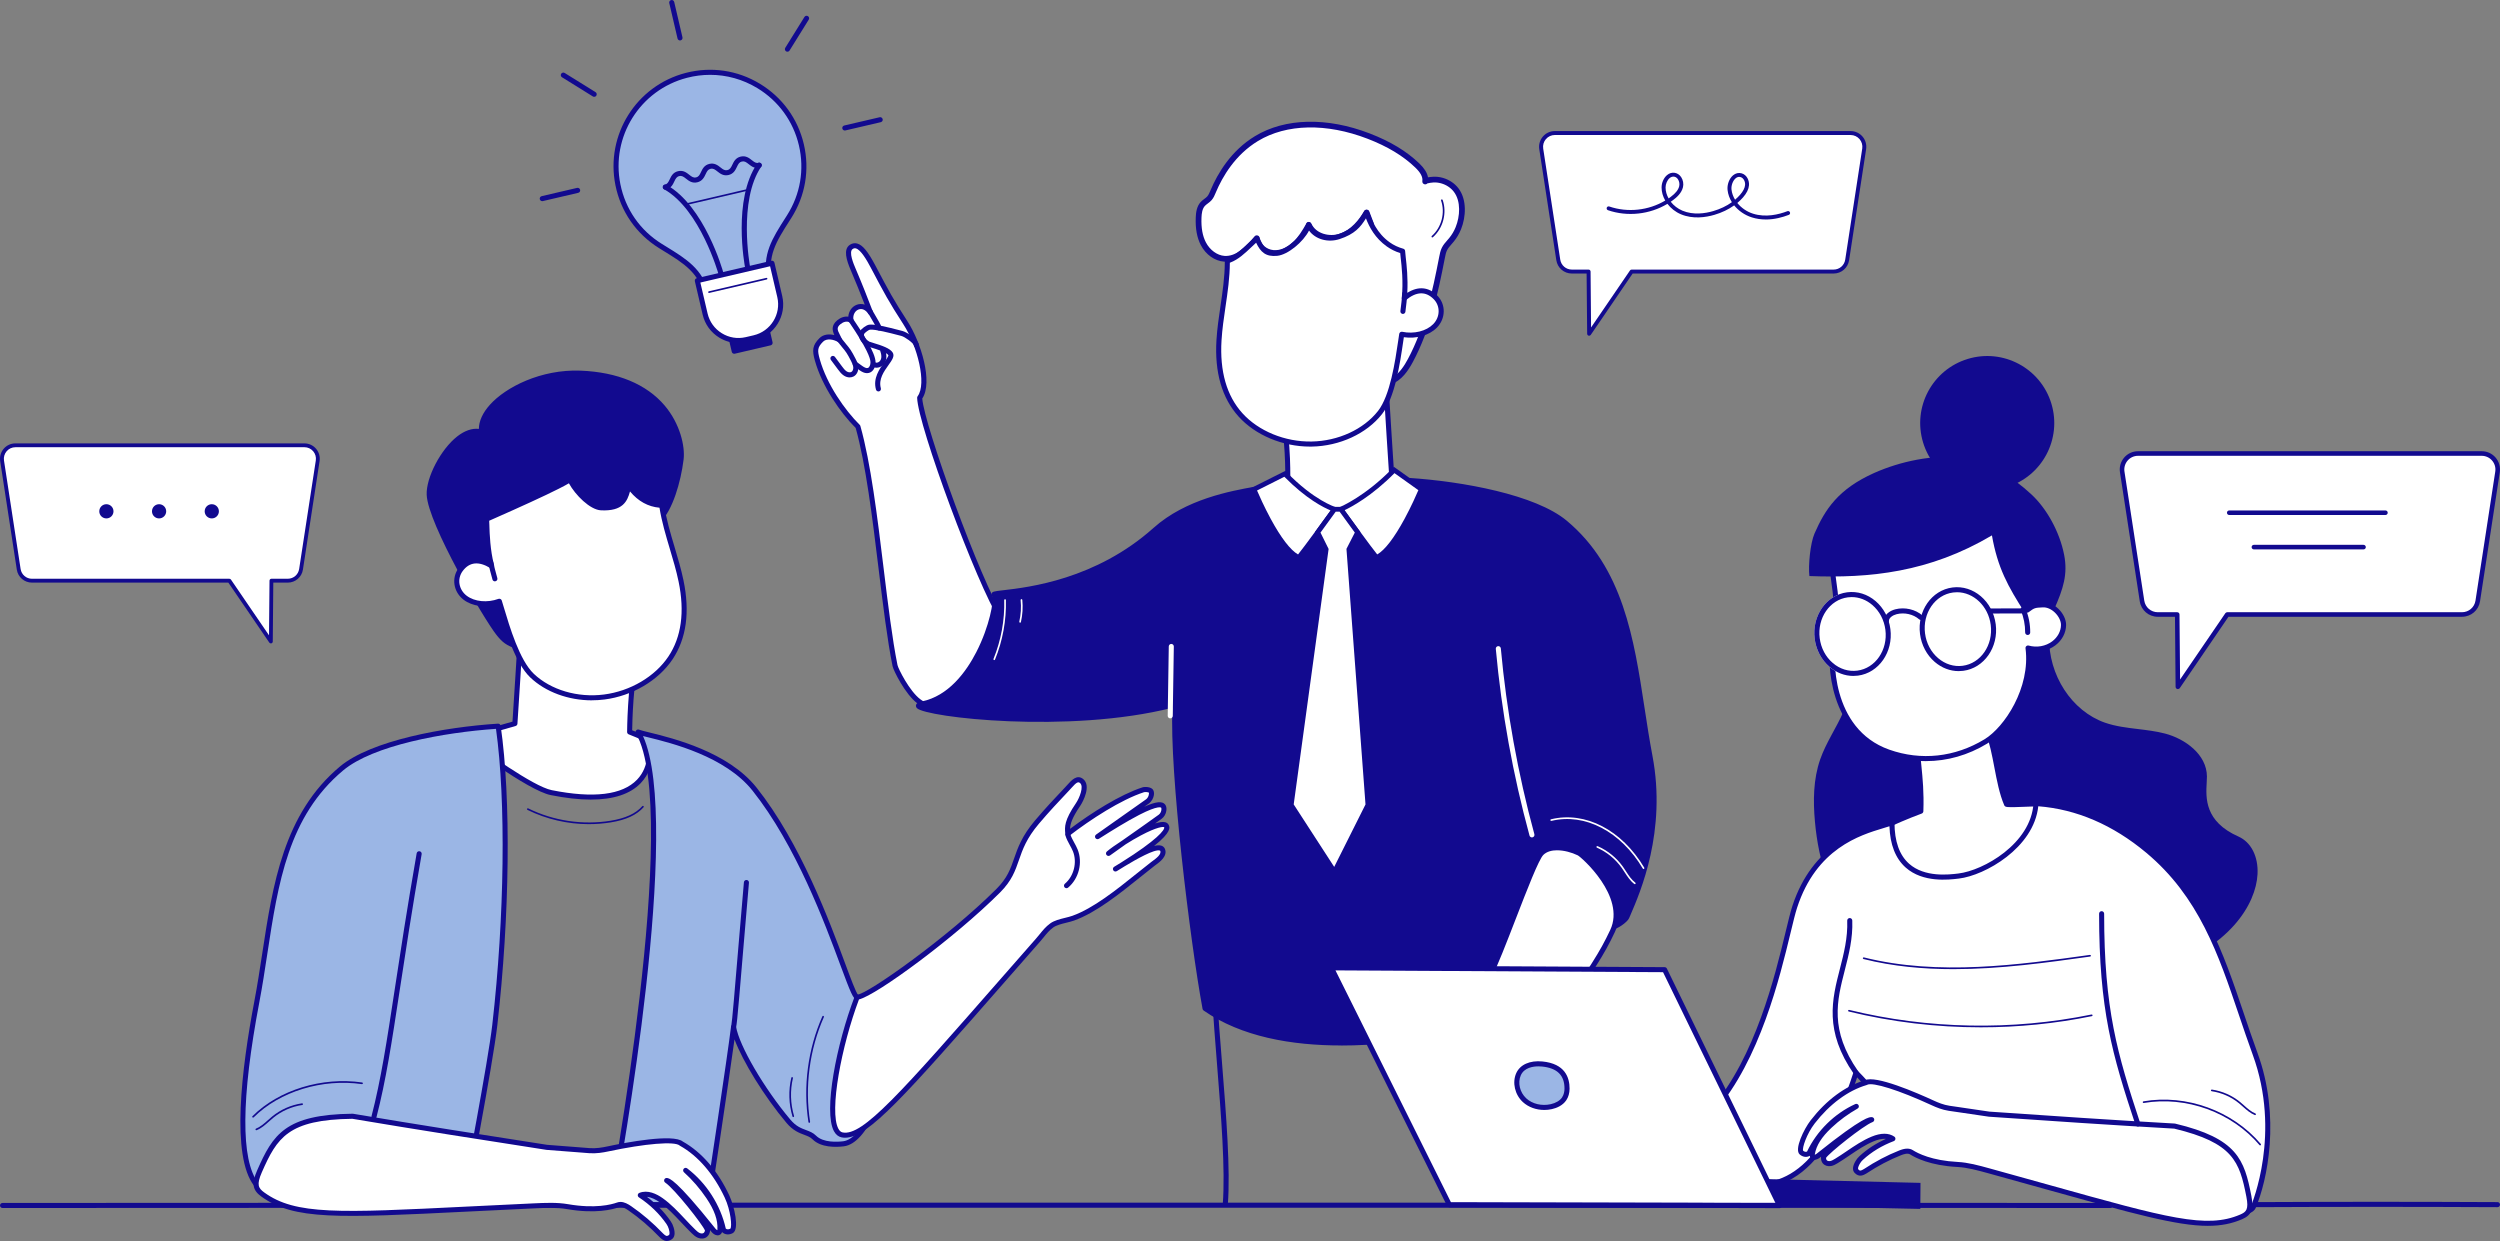 <?xml version="1.0" encoding="UTF-8"?>
<svg id="Layer_1" data-name="Layer 1" xmlns="http://www.w3.org/2000/svg" viewBox="0 0 1555.31 772.05">
  <rect x="0" y="0" width="1555.31" height="772.05" fill="#808080" stroke="none"/>
  <defs>
    <style>
      .cls-1 {
        fill: #fff;
      }

      .cls-2 {
        fill: #9bb6e5;
      }

      .cls-3 {
        fill: #120a8f;
      }
    </style>
  </defs>
  <g>
    <g>
      <g>
        <path class="cls-1" d="M797.17,253.92c4.82,20.7,3.94,46.24,3.94,46.24l-18.74,7.28s-11.49,47.25,60.94,32.77c14.07-2.81,54.81-33.75,54.81-33.75l-32.21-9.21s-3.09-46.83-4.32-70.09c-16.93,7.88-44.1,20.42-64.41,26.76Z"/>
        <path class="cls-3" d="M818.6,344.56c-14.07,0-24.45-3.42-30.99-10.24-10.57-11.02-6.93-26.59-6.77-27.24.12-.5.48-.91.96-1.1l17.76-6.9c.1-4.97.25-26.88-3.92-44.8-.19-.8.28-1.61,1.06-1.86,21-6.55,50.19-20.15,64.21-26.68.48-.22,1.03-.19,1.48.08.45.27.73.74.76,1.27,1.11,21.01,3.77,61.74,4.24,68.97l31.15,8.91c.57.16,1,.64,1.12,1.22.11.59-.12,1.18-.6,1.54-1.67,1.27-41.19,31.19-55.45,34.04-9.33,1.86-17.67,2.8-25.01,2.8ZM783.74,308.6c-.55,3.15-1.96,15.12,6.16,23.56,9.17,9.53,27.03,11.72,53.09,6.51,11.57-2.31,42.55-24.83,51.63-31.57l-29.16-8.34c-.64-.18-1.09-.75-1.14-1.41-.03-.45-2.91-44.11-4.19-67.79-14.42,6.71-41.06,18.98-61.11,25.41,4.45,20.4,3.66,44.98,3.66,45.23-.02.63-.42,1.19-1,1.41l-17.93,6.97ZM801.11,300.17h.01-.01Z"/>
      </g>
      <g>
        <path class="cls-1" d="M752.45,123.31c1.07-1.24,1.68-2.8,2.32-4.31,5.59-13.26,14.64-25.37,26.96-32.82,20.6-12.45,47.23-10.18,69.7-1.53,11.07,4.26,21.71,10.04,30.27,18.25,2.79,2.68,5.54,6.18,4.96,10.01.11-.75,4.4-1.14,5.03-1.18,1.8-.1,3.62.12,5.36.6,3.47.97,6.68,3.02,8.87,5.9,4.93,6.48,4.27,16.56,1.36,23.74-1.06,2.62-2.51,5.09-4.31,7.28-1.53,1.85-3.31,3.55-4.36,5.7-.77,1.58-1.11,3.33-1.44,5.05-4.28,22.04-9.08,44.34-19.65,64.15-2.95,5.52-6.78,11.19-12.71,13.2-.09-4.05-4.42-6.66-5.82-10.47-1.47-4,.55-8.42.26-12.67-.25-3.67-2.19-6.98-4.01-10.18-5.75-10.11-10.81-20.91-12.13-32.47-1.32-11.56,1.57-24.07,9.84-32.25-.9-2.37-1.81-4.75-2.71-7.12-3.79,6.57-9.22,12.65-16.44,14.96-7.22,2.31-16.34-.31-19.52-7.2-2.48,4.31-5.06,8.65-8.69,12.05-3.63,3.4-8.5,5.79-13.45,5.36s-9.74-4.23-10.25-9.18c-5.31,6.37-11.93,13.35-20.2,12.78-5.56-.38-10.43-4.38-13.01-9.32s-3.17-10.7-2.96-16.27c.11-3.03.55-6.28,2.61-8.5,1.2-1.3,2.85-2.12,4.04-3.43.04-.05.08-.09.12-.14Z"/>
        <path class="cls-3" d="M864.78,239.15c-.36,0-.72-.11-1.03-.32-.47-.33-.75-.86-.76-1.43-.04-1.75-1.25-3.28-2.66-5.05-1.16-1.46-2.37-2.98-3.05-4.84-1.04-2.83-.62-5.67-.22-8.41.25-1.67.48-3.25.38-4.76-.21-3.14-1.94-6.17-3.6-9.1l-.18-.31c-4.99-8.77-10.9-20.46-12.35-33.15-1.46-12.75,2.1-24.94,9.54-32.88l-1.02-2.69c-4.38,6.45-9.69,10.8-15.5,12.66-6.59,2.11-15.43.49-20.03-5.42-2.22,3.72-4.49,7.05-7.51,9.88-4.42,4.14-9.83,6.27-14.83,5.84-4.76-.41-8.98-3.39-10.87-7.3-5.56,6.27-11.81,11.43-19.55,10.9-5.83-.4-11.38-4.34-14.48-10.28-2.39-4.58-3.42-10.19-3.16-17.17.12-3.07.57-6.94,3.08-9.65.7-.76,1.48-1.34,2.24-1.91.67-.5,1.3-.97,1.79-1.51l.09-.1c.81-.94,1.34-2.2,1.9-3.53l.13-.3c4.36-10.36,12.7-24.6,27.68-33.65,18.7-11.3,44.68-11.91,71.27-1.67,12.87,4.95,22.96,11.05,30.86,18.63,3.16,3.03,4.96,5.9,5.45,8.69.84-.16,1.89-.28,3.19-.36,1.96-.11,3.96.11,5.94.66,3.97,1.11,7.45,3.43,9.82,6.54,5.37,7.07,4.67,17.9,1.59,25.5-1.15,2.84-2.69,5.45-4.59,7.74-.41.49-.83.97-1.25,1.46-1.13,1.29-2.2,2.51-2.88,3.89-.67,1.37-.97,2.94-1.3,4.6-4.42,22.76-9.26,44.84-19.83,64.65-2.85,5.34-6.99,11.77-13.71,14.05-.19.06-.38.1-.58.1ZM850.21,130.42s.1,0,.14,0c.69.05,1.29.5,1.53,1.15l2.71,7.12c.25.66.09,1.41-.41,1.91-7.22,7.14-10.71,18.64-9.32,30.77,1.38,12.04,7.09,23.31,11.91,31.79l.18.31c1.87,3.28,3.8,6.67,4.07,10.63.13,1.89-.14,3.74-.41,5.52-.35,2.4-.69,4.68.04,6.65.49,1.32,1.46,2.55,2.49,3.84,1.11,1.39,2.32,2.91,2.97,4.72,4.49-2.4,7.57-7.33,9.81-11.52,10.34-19.37,15.11-41.16,19.47-63.65.35-1.82.72-3.7,1.59-5.49.89-1.82,2.17-3.28,3.41-4.69.4-.45.8-.91,1.18-1.37,1.66-2.02,3.02-4.31,4.03-6.81,2.7-6.66,3.4-16.04-1.12-21.98-1.9-2.49-4.71-4.36-7.93-5.26-1.6-.44-3.21-.63-4.78-.54-.92.05-3.01.32-3.79.58-.39.44-.98.68-1.61.58-.98-.15-1.65-1.06-1.5-2.04,0,0,0,0,0,0h0c.37-2.47-1.07-5.23-4.43-8.45-7.55-7.25-17.25-13.1-29.67-17.88-25.55-9.84-50.38-9.33-68.13,1.4-14.15,8.56-22.08,22.11-26.23,31.98l-.12.3c-.64,1.53-1.31,3.11-2.49,4.48h0l-.15.17c-.72.8-1.53,1.4-2.3,1.98-.65.49-1.27.95-1.75,1.47-1.7,1.84-2.03,4.75-2.13,7.36-.24,6.34.66,11.37,2.76,15.38,2.49,4.77,7.03,8.05,11.55,8.37,7.14.5,13.21-5.54,18.7-12.14.46-.55,1.21-.78,1.9-.57.69.21,1.19.81,1.26,1.53.39,3.8,4.26,7.2,8.62,7.58,4,.35,8.39-1.43,12.08-4.88,3.34-3.13,5.77-7.12,8.36-11.64.33-.58.97-.92,1.63-.9.67.03,1.27.43,1.55,1.04,2.93,6.34,11.29,8.18,17.35,6.24,7.38-2.36,12.46-9,15.43-14.15.32-.56.91-.9,1.55-.9ZM752.45,123.31h.01-.01Z"/>
      </g>
      <g>
        <path class="cls-1" d="M763.54,163.4c0-.36,0-.73.01-1.1.43-.12.86-.26,1.28-.42,6.33-2.4,10.98-8.01,17.19-13.51,2.81,6.71,5.44,9.93,12.43,9.22,6.99-.71,18.12-10.81,19.7-17.96,2.5,7.09,11.34,10.05,18.78,7.61,10.19-3.34,13.17-8.15,17.23-15.13,2.22,7,5.84,14.44,13.48,19.91,2.8,2,5.84,3.36,8.95,4.23.11,1.37.23,2.7.38,3.97.54,4.7,1.76,14.93.66,25.28,7.93-6.58,14.5-5.48,19.42-.49,4.92,4.99,4.52,12.85-.3,17.76-4.82,4.9-13.28,6.76-20.71,5.19-1.93,12.52-4.81,37.61-13.51,48.69-9.25,11.79-25.62,19.34-42.55,19.62-16.93.28-33.96-6.71-44.28-18.18-11.72-13.02-14.33-30.26-13.35-46.41.99-16.15,5.13-32.08,5.18-48.26Z"/>
        <path class="cls-3" d="M815.01,277.84c-17.07,0-34.03-7.12-44.47-18.71-10.35-11.5-14.97-27.5-13.75-47.56.43-7.1,1.48-14.24,2.5-21.15,1.3-8.85,2.65-18,2.68-27.02,0-.37,0-.74.01-1.12.01-.69.47-1.3,1.14-1.49.39-.11.77-.23,1.15-.38,4.46-1.7,8.09-5.13,12.28-9.11,1.41-1.34,2.87-2.72,4.43-4.1.38-.34.9-.47,1.39-.36.5.11.91.46,1.1.93,2.66,6.33,4.74,8.88,10.82,8.26,6.29-.64,16.9-10.34,18.32-16.74.15-.69.74-1.19,1.44-1.23.7-.05,1.35.38,1.58,1.05,2.3,6.51,10.54,8.69,16.8,6.64,9.84-3.23,12.58-7.93,16.36-14.43.31-.54.91-.84,1.53-.77.62.07,1.14.49,1.33,1.09,1.74,5.49,4.98,13.44,12.9,19.1,2.49,1.78,5.34,3.13,8.46,3.99.64.18,1.09.73,1.15,1.39.11,1.35.23,2.67.38,3.92l.04.32c.49,4.32,1.46,12.79.92,21.83,6.77-4.29,13.32-3.73,18.69,1.7,5.43,5.5,5.3,14.27-.3,19.97-4.69,4.77-12.76,7.06-20.52,5.92-.12.84-.25,1.71-.39,2.63-2.04,13.91-5.13,34.93-13.2,45.2-9.56,12.18-26.33,19.93-43.76,20.22-.34,0-.67,0-1.01,0ZM765.12,163.45c-.03,9.23-1.39,18.48-2.71,27.43-1.01,6.84-2.05,13.92-2.47,20.88-1.17,19.19,3.18,34.42,12.94,45.26,10.05,11.17,26.55,17.95,43.09,17.66,16.51-.27,32.34-7.56,41.33-19.01,7.55-9.62,10.68-30.96,12.56-43.71.22-1.53.43-2.96.63-4.25.07-.43.31-.81.66-1.05.36-.25.8-.33,1.22-.25,7.23,1.53,14.97-.38,19.26-4.75,4.38-4.46,4.51-11.28.3-15.55-4.95-5.02-10.77-4.81-17.29.6-.49.41-1.19.48-1.75.18-.56-.3-.89-.92-.82-1.55,1.05-9.94-.08-19.85-.63-24.62l-.04-.32c-.11-.95-.2-1.94-.29-2.95-3.06-.96-5.88-2.36-8.39-4.15-7.2-5.15-10.83-11.92-12.94-17.46-3.34,5.46-7.01,9.83-16.37,12.9-7.39,2.42-15.16.06-19.03-5.3-3.66,7.17-13.15,15.05-19.78,15.72-7.11.72-10.35-2.27-13.14-8.16-.94.87-1.85,1.73-2.75,2.58-4.25,4.04-8.27,7.85-13.33,9.77-.09.03-.18.07-.27.1ZM763.54,163.4h.01-.01Z"/>
      </g>
      <path class="cls-3" d="M872.79,195.3c-.07,0-.14,0-.21-.01-.86-.11-1.47-.9-1.36-1.77.58-4.38.79-6.73,1.19-11,.08-.87.83-1.51,1.71-1.42.87.08,1.5.85,1.42,1.71-.4,4.31-.62,6.68-1.2,11.12-.1.79-.78,1.37-1.56,1.37Z"/>
      <path class="cls-3" d="M749.85,152.73c-.14,0-.27-.05-.38-.16-3.65-3.74-4.98-9.58-3.32-14.52.09-.27.39-.42.66-.33.27.09.42.39.33.67-1.54,4.58-.3,9.99,3.08,13.46.2.21.2.54-.01.74-.1.1-.23.15-.37.15Z"/>
      <path class="cls-3" d="M891.08,147.73c-.15,0-.29-.06-.39-.18-.19-.22-.17-.55.05-.74,6.07-5.36,8.44-14.44,5.77-22.08-.1-.27.05-.57.32-.67.27-.1.57.05.67.32,2.8,8.03.31,17.58-6.07,23.21-.1.09-.22.13-.35.13Z"/>
    </g>
    <g>
      <g>
        <path class="cls-1" d="M556.83,414.12c-7.93-39.35-12.06-109.52-23.08-148.69-10.34-10.21-21.06-26.55-25.23-41.39-1.7-6.04-1.64-8.5,2.4-12.56,2.95-2.97,8.13-1.97,11.4.04-1.5-3.8-5.11-7.26-.39-11.11,2.13-1.73,5.14-2.64,7.46-1.16-1.21-7.68,7.39-12.19,12.17-4.78-3.63-9.49-6.97-17.99-10.75-26.77-2.34-5.43-4.58-11.93-1.18-14.13,4.36-2.82,8.76,3.24,13.59,12.39,8.24,15.61,10.97,20.81,20.09,34.9,8.58,13.26,15.52,37.63,8.85,46.59.4,15.91,36.81,115.43,51.04,137.42,5.19,8.03-1.57,13.24-5.1,22.13-4.27,10.73-20.81,48.2-46.35,29.38-7.24-5.33-14.43-19.91-14.91-22.26Z"/>
        <path class="cls-3" d="M585.65,443.16c-4.89,0-9.87-1.84-14.85-5.51-7.64-5.63-14.97-20.54-15.52-23.22h0c-3.3-16.38-5.92-37.85-8.69-60.59-3.88-31.86-7.9-64.8-14.25-87.58-9.46-9.44-20.88-25.92-25.34-41.79-1.82-6.49-1.68-9.59,2.8-14.09,2.37-2.39,5.95-2.75,9.28-1.91-1.27-2.69-2.13-6.02,1.86-9.27,2.14-1.75,4.61-2.5,6.8-2.19.28-3.38,2.23-6.25,5.23-7.4,1.45-.55,3.21-.7,5-.1-2.64-6.8-5.48-13.93-8.6-21.18-2.74-6.37-4.95-13.25-.59-16.07,1.41-.91,2.9-1.17,4.44-.77,3.41.89,6.71,4.87,11.4,13.75l.2.37c8.09,15.33,10.82,20.49,19.82,34.41,8.36,12.93,15.9,37.72,9.13,47.91,1.11,16.38,36.31,113.76,50.76,136.1,4.25,6.57,1.39,11.63-1.64,16.98-1.16,2.06-2.36,4.18-3.32,6.58-4.46,11.23-14.1,30.69-28.45,34.8-1.8.52-3.62.77-5.46.77ZM558.37,413.81c.42,2.1,7.42,16.24,14.3,21.31,6.01,4.43,11.93,5.86,17.57,4.24,13.06-3.74,22.14-22.24,26.39-32.94,1.03-2.6,2.35-4.92,3.5-6.97,2.98-5.27,4.95-8.75,1.74-13.72-13.95-21.57-50.86-121.05-51.29-138.24,0-.35.1-.7.31-.98,5.78-7.76-.07-31.12-8.91-44.8-9.08-14.04-11.82-19.23-19.96-34.65l-.19-.37c-2.55-4.84-6.31-11.36-9.41-12.17-.66-.17-1.28-.06-1.93.37-2.71,1.75.67,9.6,1.78,12.18,4,9.3,7.54,18.39,10.77,26.83.29.75-.04,1.6-.76,1.97-.72.37-1.6.13-2.04-.55-1.66-2.57-3.96-3.61-6.15-2.77-1.89.72-3.68,3.05-3.15,6.46.1.61-.17,1.22-.69,1.56-.52.34-1.19.34-1.71.01-1.68-1.07-4.03-.24-5.62,1.06-2.61,2.13-2,3.62-.35,6.78.42.81.86,1.65,1.21,2.53.25.63.07,1.35-.45,1.78-.52.44-1.26.49-1.84.13-2.93-1.8-7.24-2.51-9.46-.27-3.58,3.61-3.57,5.42-2,11.02,4.35,15.49,15.6,31.6,24.82,40.7.19.19.34.43.41.69,6.48,23.03,10.53,56.29,14.45,88.45,2.76,22.67,5.37,44.08,8.65,60.35h0Z"/>
      </g>
      <path class="cls-3" d="M528.64,234.8c-1.22,0-2.5-.38-3.66-1.14-1.57-1.03-2.67-2.5-3.64-3.8l-4.43-5.95c-.52-.7-.37-1.68.32-2.2.7-.52,1.68-.37,2.2.32l4.43,5.95c.85,1.14,1.73,2.32,2.83,3.04.81.53,2.03.86,2.9.41.8-.42,1.32-1.55,1.26-2.77-.06-1.39-.72-2.76-1.38-4.06-2.52-4.9-3.22-5.76-5.31-8.29-.79-.95-1.76-2.14-3.09-3.84-.53-.69-.41-1.68.27-2.21.69-.53,1.68-.41,2.21.28,1.3,1.66,2.26,2.83,3.03,3.77,2.19,2.65,3.01,3.64,5.68,8.85.79,1.53,1.63,3.33,1.73,5.35.11,2.47-1.05,4.71-2.95,5.7-.74.38-1.56.57-2.42.57Z"/>
      <path class="cls-3" d="M539.38,232.16c-1.68,0-3.23-.87-4.57-1.78-1.25-.85-2.5-1.74-3.7-2.65-.69-.53-.83-1.51-.3-2.21.53-.69,1.52-.83,2.21-.3,1.16.88,2.35,1.74,3.56,2.55,1.07.72,2.29,1.43,3.22,1.18,1.16-.31,1.76-2.02,1.75-3.56,0-2.5-2.29-8.84-13.16-24.82l-.3-.44c-.49-.72-.3-1.7.42-2.19.72-.49,1.7-.3,2.19.42l.3.44c5.88,8.64,13.7,20.8,13.71,26.58,0,2.74-1.26,5.85-4.09,6.61-.41.11-.82.16-1.22.16Z"/>
      <path class="cls-3" d="M546.49,243.52c-.69,0-1.32-.45-1.52-1.15-1.98-7.04,2.19-12.86,5.23-17.12,1.05-1.46,2.63-3.67,2.48-4.29-1.1-1.83-7.65-3.82-10.45-4.67-1.75-.53-2.55-.78-3.02-1.05-3.33-1.93-4.41-4.18-4.74-5.72-.29-1.38-.07-2.76.61-3.69.9-1.24,3.77-3.65,5.77-3.86,3.55-.39,11.31,1.53,18.3,3.35.9.24,1.68.44,2.29.59,2.68.67,9.98,5.27,10.23,8.68.06.87-.59,1.62-1.45,1.69-.87.06-1.62-.59-1.69-1.45-.2-1.32-5.49-5.27-7.85-5.86-.62-.15-1.41-.36-2.33-.6-4.51-1.18-13.91-3.63-17.17-3.27-.7.08-2.9,1.67-3.56,2.58-.05.07-.22.5-.07,1.2.16.75.79,2.22,3.24,3.65.24.12,1.36.46,2.35.76,5.54,1.68,10.64,3.41,12.24,6.08,1.33,2.21-.42,4.65-2.62,7.73-2.82,3.94-6.33,8.84-4.76,14.43.23.84-.25,1.71-1.09,1.94-.14.04-.29.06-.43.06Z"/>
      <path class="cls-3" d="M546.93,205.6c-.66,0-1.28-.42-1.5-1.09-.45-1.39-2.21-4.34-3.61-6.71-.75-1.26-1.45-2.44-1.93-3.34-.41-.77-.12-1.72.64-2.13.77-.41,1.72-.12,2.13.64.44.83,1.13,1.99,1.86,3.21,1.64,2.77,3.34,5.62,3.9,7.35.27.83-.18,1.72-1.01,1.98-.16.05-.32.08-.49.08Z"/>
      <path class="cls-3" d="M545.28,228.78c-.72,0-1.42-.15-2.04-.45-.78-.38-1.11-1.32-.73-2.1.38-.78,1.33-1.11,2.1-.73.57.28,1.65.16,2.51-.61,1.35-1.21,1.56-3.48.58-6.23-.29-.82.13-1.72.95-2.01.82-.3,1.72.13,2.01.95,2.04,5.7-.32,8.64-1.44,9.63-1.12,1.01-2.57,1.54-3.95,1.54Z"/>
    </g>
    <g>
      <path class="cls-3" d="M1026.46,470.43c-10.07-52.91-10.14-109.71-52.77-145.28-20.46-17.08-68.96-24.45-97.39-26.27-1.74,27.53-28.65,34.07-45.87,32.97-28.77-1.85-33.89-7.5-41.19-29.34-6.46,2.57-45.31,4.52-70.54,27.06-46.83,41.84-104.11,37.96-100.14,40.53,3.56,2.31-9.22,60.71-44.95,67.87-18.77,3.76,85.8,19.26,157.51.28-2.69,37.53,10.79,147,18.57,189.14,74.8,52.16,228.63-6.82,228.63-6.82,0,0-11.76-34.62-11.76-60.74,0-12.95,30.39,15.73,36.41,16.8,2,.35,8.26-4.11,9.06-5.97,5.06-11.83,23.71-51.53,14.45-100.21Z"/>
      <path class="cls-3" d="M834.41,650.41c-30.78,0-62.09-5.34-85.62-21.75-.34-.24-.57-.6-.65-1.01-7.78-42.15-20.74-148.42-18.72-187.35-64.54,16.35-153.48,6-158.95.27-.58-.61-.78-1.37-.55-2.09.41-1.3,1.94-1.77,3.39-2.06,16.84-3.38,27.79-18.51,34.02-30.61,8.54-16.6,10.87-32.2,10.13-34.58-.63-.54-.74-1.24-.62-1.75.35-1.48,1.41-1.6,7.28-2.28,15.74-1.82,57.56-6.65,93.54-38.8,20.05-17.91,47.93-22.92,62.91-25.62,3.82-.69,6.83-1.23,8.1-1.73.4-.16.85-.15,1.25.03.39.18.69.52.83.93,7.13,21.3,11.65,26.46,39.8,28.27,4.75.31,16.96.37,27.89-5.56,10.08-5.47,15.57-14.2,16.31-25.94.03-.42.22-.81.53-1.08s.73-.42,1.14-.39c33.18,2.13,78.83,10.38,98.3,26.64,35.08,29.28,41.82,73.47,48.35,116.2,1.51,9.88,3.07,20.09,4.95,30,8.93,46.93-7.57,85-13.78,99.34l-.77,1.78c-1.01,2.37-7.87,7.39-10.78,6.91-2.27-.4-6.18-3.19-12.89-8.08-6.87-5-18.36-13.35-21.17-11.93-.44.22-.5,1.14-.5,1.66,0,25.55,11.56,59.89,11.68,60.24.27.8-.14,1.67-.93,1.98-.39.15-39.15,14.89-86.56,23.05-17.47,3.01-37.57,5.34-57.91,5.34ZM751.11,626.45c38.21,26.23,97.5,22.94,140.61,15.53,42.06-7.23,77.27-19.68,84.62-22.37-2.21-6.88-11.37-36.75-11.37-59.79,0-2.76,1.21-3.95,2.22-4.47,4.22-2.14,12.42,3.43,24.45,12.2,4.65,3.39,9.92,7.23,11.58,7.52h.03c1.46,0,6.77-3.81,7.3-5.04l.78-1.8c6.11-14.09,22.33-51.52,13.58-97.5-1.9-9.97-3.46-20.21-4.97-30.11-6.73-44.09-13.09-85.74-47.25-114.26-18.6-15.52-62.38-23.56-94.94-25.81-1.2,11.95-7.34,21.24-17.82,26.93-11.65,6.32-24.58,6.26-29.59,5.94-28.58-1.83-34.76-7.56-42.09-28.96-1.69.44-4.1.87-7.12,1.41-14.67,2.64-41.99,7.55-61.37,24.87-36.73,32.81-79.26,37.73-95.28,39.58-1.47.17-2.9.33-3.9.48.26,1.46.22,4.04-.67,8.7-3.45,18.09-17.32,53.64-45.19,59.84,14.23,4.81,95.35,13.43,156-2.62.49-.13,1.01-.02,1.41.31.39.32.6.82.57,1.33-2.62,36.56,10.51,144.83,18.43,188.1Z"/>
    </g>
    <path class="cls-3" d="M949.28,518.24c-.66,0-1.28-.42-1.5-1.08-15.27-46.25-23.91-75.5-23.91-138.92,0-.87.71-1.57,1.57-1.57s1.57.7,1.57,1.57c0,62.94,8.58,91.99,23.75,137.93.27.83-.18,1.72-1,1.99-.16.05-.33.08-.49.08Z"/>
    <path class="cls-3" d="M731.11,439.81c-.37,0-.75-.13-1.05-.4-.86-.77-.87-1.54-1.01-10.96-.1-6.93-.27-18.54-.92-36.17-.03-.87.65-1.6,1.51-1.63.9-.06,1.6.65,1.63,1.51.65,17.67.82,29.3.92,36.25.07,4.73.12,8.21.28,9.06.32.57.26,1.31-.2,1.82-.31.35-.74.52-1.17.52ZM732.17,437.07h0s0,0,0,0Z"/>
    <path class="cls-1" d="M1022.49,540.62c-.18,0-.35-.09-.45-.26-13.72-23.1-36.05-34.74-56.88-29.65-.28.07-.57-.1-.63-.39-.07-.28.1-.57.39-.63,21.29-5.2,44.08,6.63,58.03,30.14.15.25.07.57-.18.72-.08.05-.18.07-.27.07Z"/>
    <path class="cls-1" d="M1017.08,550.07c-.11,0-.22-.03-.32-.11-2.56-1.94-4.33-4.68-6.05-7.32-.59-.92-1.21-1.87-1.85-2.76-3.9-5.49-9.21-9.82-15.38-12.52-.27-.12-.39-.43-.27-.69.12-.26.43-.38.69-.27,6.34,2.78,11.8,7.23,15.81,12.87.65.91,1.27,1.87,1.87,2.8,1.66,2.57,3.38,5.22,5.8,7.05.23.18.28.5.1.74-.1.14-.26.21-.42.21Z"/>
    <path class="cls-1" d="M618.55,410.67c-.07,0-.13-.01-.2-.04-.27-.11-.4-.42-.29-.68,4.72-11.52,7.03-24.19,6.69-36.63,0-.29.22-.53.51-.54h.01c.28,0,.52.23.52.51.34,12.59-2,25.4-6.77,37.05-.08.2-.28.33-.49.33Z"/>
    <path class="cls-1" d="M634.64,387.4s-.08,0-.12-.01c-.28-.06-.46-.35-.4-.63,1-4.42,1.29-8.96.84-13.47-.03-.29.18-.55.47-.57.29-.02.55.18.57.47.46,4.63.17,9.27-.86,13.81-.06.24-.27.41-.51.41Z"/>
    <path class="cls-1" d="M953.06,520.98c-.69,0-1.33-.46-1.52-1.16-10.34-38-17.39-77.08-20.97-116.13-.08-.87.56-1.63,1.42-1.71.87-.07,1.63.56,1.71,1.42,3.56,38.87,10.58,77.76,20.87,115.59.23.84-.27,1.7-1.11,1.93-.14.04-.28.06-.41.06Z"/>
    <path class="cls-1" d="M728.03,446.91h-.02c-.87-.01-1.56-.73-1.55-1.6l.66-43.16c.01-.86.72-1.55,1.57-1.55h.02c.87.01,1.56.73,1.55,1.6l-.66,43.16c-.01.86-.72,1.55-1.57,1.55Z"/>
    <g>
      <path class="cls-1" d="M959.09,530.68c5.57-5.36,16.15-3.33,23.13,0,3.44,1.64,31.05,27.17,20.96,48.54-8.69,18.39-14.42,25.33-60.39,93.28-1.71,2.53-3.49,5.13-6.08,6.74-8.24,5.12-19.01-2.78-22.58-11.8-7.56-19.12,2.51-40.21,11.78-58.56,9.39-18.59,27.6-72.84,33.17-78.2Z"/>
      <path class="cls-3" d="M931.06,682.43c-1.48,0-3-.26-4.55-.77-5.8-1.92-11.36-7.4-13.83-13.65-8.08-20.43,3.43-43.21,11.84-59.85,4.12-8.15,10.02-23.41,15.73-38.15,8.96-23.17,14.63-37.46,17.76-40.47h0c5.83-5.61,16.71-4.19,24.9-.29,4.32,2.06,32.26,28.29,21.71,50.64-6.92,14.64-12.01,22.13-36.48,58.09-6.5,9.56-14.38,21.13-24.03,35.4-1.71,2.52-3.64,5.38-6.56,7.19-1.98,1.23-4.18,1.85-6.49,1.85ZM968.75,528.97c-3.38,0-6.46.82-8.56,2.85h0c-2.86,2.75-10.37,22.19-17.01,39.34-5.73,14.82-11.66,30.15-15.85,38.44-8.14,16.1-19.28,38.15-11.72,57.27,2.15,5.43,6.93,10.18,11.89,11.82,2.13.7,5.31,1.14,8.39-.77,2.35-1.46,4.08-4.02,5.61-6.28,9.65-14.27,17.53-25.85,24.03-35.41,24.35-35.8,29.42-43.24,36.23-57.66,9.84-20.83-18.05-45.42-20.21-46.45-3.87-1.85-8.58-3.13-12.8-3.13ZM959.09,530.68h.01-.01Z"/>
    </g>
    <g>
      <g>
        <path class="cls-3" d="M1273.27,396.24c-.53,23.33,13.75,47.16,35.78,54.84,12,4.18,25.15,3.59,37.45,6.8,12.3,3.21,24.83,12.47,24.91,25.17.05,8.44-4.74,27.59,20.54,38.8,20.85,9.25,15.87,59.31-48.7,80.36-19.78,6.45-7.03-9.77-27.6-12.94-20.31-3.12-38.73-14.61-52.74-29.64-14.01-15.03-23.92-33.45-31.65-52.49-8.89-21.92-15.12-46.14-9.62-69.15,5.5-23.01,25.78-43.8,51.62-41.76Z"/>
        <path class="cls-3" d="M1335.87,605.28c-4.46,0-6.13-2.42-7.81-5.76-1.72-3.42-3.67-7.31-12.65-8.69-19.25-2.96-38.3-13.66-53.65-30.12-12.47-13.37-22.92-30.7-31.95-52.97-11.35-27.99-14.43-50.26-9.69-70.11,5.37-22.44,25.86-45.15,53.27-42.96.83.07,1.47.77,1.45,1.61-.54,23.69,14.06,46.11,34.73,53.32,6.52,2.27,13.6,3.13,20.45,3.95,5.57.67,11.33,1.36,16.88,2.81,12.5,3.27,26,13.01,26.08,26.69,0,1.11-.07,2.38-.14,3.74-.55,9.66-1.37,24.27,19.74,33.64,7.89,3.5,12.44,12.47,11.88,23.4-.97,18.81-17.45,45.79-60.73,59.9-3.34,1.09-5.88,1.57-7.86,1.57ZM1269.77,397.67c-23.98,0-41.75,20.45-46.59,40.69-4.58,19.18-1.55,40.85,9.54,68.19,8.89,21.91,19.14,38.92,31.34,52.01,14.86,15.95,33.27,26.3,51.82,29.15,10.59,1.63,13.13,6.69,14.99,10.39,1.8,3.59,2.8,5.57,11.88,2.61,41.76-13.61,57.64-39.25,58.56-57.07.49-9.6-3.34-17.4-10.01-20.36-23.11-10.25-22.13-27.46-21.61-36.7.08-1.36.14-2.53.14-3.54-.08-12.02-12.36-20.69-23.73-23.66-5.34-1.4-10.99-2.08-16.46-2.73-7.01-.84-14.26-1.72-21.11-4.1-21.47-7.49-36.78-30.39-36.85-54.85-.64-.03-1.28-.04-1.91-.04Z"/>
      </g>
      <path class="cls-3" d="M1147.04,342.94c6.8,33.15,13.37,68.84-.2,99.84-4.41,10.08-10.83,19.25-14.45,29.64-4.31,12.35-4.45,25.77-3.27,38.79,2.23,24.62,9.62,49.87,26.93,67.51,17.31,17.64,46.27,25.34,67.63,12.89,18.74-10.92,27.29-34.39,26.12-56.04-1.18-21.66-10.42-41.98-20.17-61.36-23.43-46.54-50.74-91.13-82.58-131.27Z"/>
      <g>
        <path class="cls-1" d="M1194.99,504.65c.61-17.67-1.57-27.57-2.28-40.79,7.13-3.57,14.83-6.06,22.71-7.33,3.54-.57,7.53-.79,10.25,1.34,1.71,1.34,9.79-5.79,10.63-3.83,5.76,13.49,6.24,32.72,12,46.22.44,1.04,20.6-.83,21.05.21,1.87,4.39.3,40.97-1.09,41.9-73.77,49.05-109.3-21.1-109.3-21.1,0,0,13.38-8.2,36.04-16.63Z"/>
        <path class="cls-3" d="M1218.6,561.38c-5.36,0-10.61-.67-15.72-2.02-30.12-7.94-44.72-36.16-45.33-37.36-.37-.73-.12-1.62.58-2.05.13-.08,13.37-8.14,35.32-16.39.32-11.09-.48-19.14-1.26-26.93-.4-4.03-.82-8.2-1.06-12.67-.03-.63.31-1.21.87-1.49,7.3-3.66,15.1-6.17,23.17-7.47,3.53-.57,7.96-.91,11.24,1.48.8-.15,2.8-1.32,4.03-2.04,2.9-1.7,4.61-2.64,6.03-2.17.59.19,1.04.61,1.29,1.18,2.94,6.9,4.55,15.31,6.1,23.43,1.47,7.69,2.98,15.63,5.62,22.11,1.6.14,5.98-.04,9.27-.17,10.56-.42,11.46-.35,12.06,1.06,1.32,3.1,1,17.06.8,22.92-.67,19.71-1.84,20.49-2.47,20.91-17.7,11.77-34.63,17.68-50.53,17.68ZM1161.08,521.86c3.24,5.61,17.46,27.84,42.63,34.45,19.28,5.07,40.58.01,63.32-15.01,1.17-4.05,2.29-33.71,1.06-39.53-1.67-.13-5.98.05-9.23.18-10.52.42-11.41.34-12.01-1.06-2.95-6.9-4.55-15.3-6.1-23.43-1.46-7.66-2.97-15.56-5.58-22.02-.82.34-2.18,1.13-3.15,1.7-3.15,1.84-5.64,3.3-7.32,1.98-2.33-1.83-6.05-1.51-9.03-1.03-7.41,1.2-14.58,3.46-21.33,6.73.24,3.99.6,7.64.99,11.49.81,8.14,1.65,16.55,1.24,28.4-.02.64-.43,1.2-1.02,1.42-18.28,6.8-30.6,13.52-34.46,15.74ZM1266.95,541.55h0ZM1194.99,504.65h.01-.01Z"/>
      </g>
      <g>
        <path class="cls-1" d="M1139.41,351.08c2.17,16.37,5.48,33.54,1.24,49.83-2.31,8.89-2.09,54.07,34.16,66.93,19.06,6.76,40.95,5.37,60.6-6.55,13.33-8.09,29.52-33.21,26.3-58.15,11.03,3.06,21.94-4.38,22.07-14.3.07-5.72-6.23-12.89-12.9-12.56-5.16.25-5.77.3-9.7,3.3-2.68-11.7-4.31-23.61-4.09-37.07-12.54-13.81-32.64-20.87-52.75-23.88-6.65-1-13.47-1.61-20.22-.77-19.3,2.41-46.95,16.41-44.72,33.22Z"/>
        <path class="cls-3" d="M1198.31,473.52c-8.04,0-16.12-1.39-24.02-4.19-36.41-12.92-37.99-57.89-35.16-68.81,3.64-14.01,1.56-28.86-.45-43.22-.28-2.01-.56-4.02-.83-6.01h0c-.63-4.78.86-9.55,4.43-14.18,8.66-11.22,27.93-19.1,41.66-20.81,7.49-.93,14.97-.08,20.65.77,16.66,2.5,39.49,8.75,53.68,24.38.27.3.42.68.41,1.08-.18,11.39.94,22.36,3.53,34.35,2.67-1.82,4.07-1.96,8.61-2.18,3.33-.17,6.92,1.33,9.8,4.1,2.97,2.87,4.79,6.72,4.75,10.05-.06,4.89-2.51,9.5-6.72,12.66-4.25,3.19-9.77,4.48-15.12,3.62,2.2,25.4-14.15,49.53-27.28,57.49-11.9,7.22-24.87,10.88-37.93,10.88ZM1190.81,319.04c-2.14,0-4.32.11-6.49.38-13.1,1.64-31.42,9.06-39.56,19.61-3.04,3.94-4.32,7.92-3.8,11.84h0c.26,1.98.54,3.98.82,5.99,2.06,14.67,4.18,29.83.38,44.45-1.58,6.08-3.57,52.02,33.16,65.05,19.81,7.03,40.85,4.75,59.26-6.41,12.46-7.55,28.72-32.06,25.55-56.6-.07-.52.13-1.05.53-1.39.4-.35.94-.47,1.45-.33,5.08,1.41,10.54.43,14.61-2.62,3.42-2.57,5.41-6.28,5.46-10.18.03-2.49-1.42-5.46-3.79-7.74-2.25-2.17-4.96-3.35-7.46-3.23-4.96.24-5.25.26-8.82,2.98-.43.32-.99.41-1.49.23-.5-.18-.88-.61-1-1.13-2.97-12.94-4.28-24.66-4.14-36.82-13.6-14.61-35.41-20.53-51.4-22.93-3.81-.57-8.45-1.14-13.31-1.14Z"/>
      </g>
      <path class="cls-3" d="M1218.57,417.52c-5.35,0-10.55-1.97-14.88-5.68-5.04-4.32-8.31-10.5-9.2-17.39-1.85-14.3,7.22-27.29,20.2-28.97,12.98-1.68,25.05,8.59,26.9,22.88,1.85,14.29-7.22,27.29-20.2,28.97-.94.12-1.88.18-2.82.18ZM1217.48,368.45c-.79,0-1.58.05-2.38.15-11.27,1.45-19.11,12.87-17.49,25.44.79,6.12,3.68,11.59,8.13,15.4,4.41,3.77,9.83,5.46,15.25,4.76,11.27-1.45,19.11-12.87,17.49-25.44-1.51-11.68-10.67-20.32-20.99-20.32Z"/>
      <path class="cls-1" d="M1176.07,391.37c-.89-6.89-4.16-13.07-9.2-17.39-5.09-4.36-11.37-6.31-17.7-5.49-12.99,1.68-22.05,14.67-20.21,28.97.89,6.89,4.16,13.07,9.2,17.39,4.33,3.71,9.53,5.68,14.88,5.68.94,0,1.88-.06,2.82-.18,12.99-1.68,22.05-14.67,20.2-28.96Z"/>
      <path class="cls-3" d="M1153.04,420.52c-5.35,0-10.55-1.97-14.88-5.68-5.04-4.32-8.31-10.49-9.2-17.39-1.85-14.3,7.22-27.29,20.2-28.97,6.32-.81,12.61,1.13,17.7,5.49,5.04,4.32,8.31,10.5,9.2,17.39h0c1.85,14.29-7.22,27.29-20.2,28.97-.94.12-1.88.18-2.82.18ZM1151.98,371.46c-.8,0-1.6.05-2.4.16-11.26,1.45-19.11,12.87-17.49,25.44.79,6.12,3.68,11.59,8.13,15.4,4.4,3.77,9.82,5.46,15.24,4.76,11.27-1.45,19.11-12.87,17.49-25.44h0c-.79-6.12-3.68-11.59-8.13-15.4-3.75-3.21-8.24-4.92-12.84-4.92Z"/>
      <path class="cls-3" d="M1276.2,251.07c-6.7-22.03-29.99-34.47-52.02-27.77-22.03,6.7-34.47,29.99-27.77,52.02,6.7,22.03,29.99,34.47,52.02,27.77,22.03-6.7,34.47-29.99,27.77-52.02Z"/>
      <path class="cls-3" d="M1259.76,381.29c-10.58-16.41-17.05-28.23-20.53-48.21-39.07,23.13-76.16,26.73-113.56,25.3-.79-6.36.54-20.45,3.19-26.48,6.48-14.79,14.57-27.59,37.15-37.68,15.83-7.07,37.13-11.78,54.26-9.31,17.02,2.45,31.65,11.65,43.56,22.71,9.48,8.79,17.49,23.21,20.3,37.47,2.41,12.21-.58,21.21-6.05,33.65-3.07-1.65-5.96-3.33-9.52-2.64-3.56.69-5.85,2.49-8.82,5.2Z"/>
      <path class="cls-3" d="M1173.56,387.89c-.86,0-1.56-.69-1.57-1.55-.06-3.75,3.56-6.37,7.18-7.29,5.83-1.49,12.45.04,16.87,3.89.66.57.72,1.57.15,2.22-.57.65-1.57.72-2.22.15-3.66-3.19-9.16-4.45-14.02-3.21-2.41.61-4.84,2.25-4.8,4.18.01.87-.68,1.59-1.55,1.6h-.03Z"/>
      <path class="cls-3" d="M1238.64,381.69c-.87,0-1.57-.7-1.57-1.57,0-.87.7-1.58,1.57-1.58l19.31-.06h0c.87,0,1.57.7,1.57,1.57,0,.87-.7,1.58-1.57,1.58l-19.31.06h0Z"/>
      <path class="cls-3" d="M1261.47,395.04h-.02c-.87,0-1.57-.72-1.56-1.59.05-4.68-.89-9.44-2.72-13.75-.34-.8.03-1.73.84-2.06.8-.34,1.72.03,2.06.84,2,4.71,3.02,9.9,2.97,15.01,0,.86-.71,1.56-1.57,1.56Z"/>
      <g>
        <path class="cls-1" d="M1402.94,655.55c-17.07-46.67-26.5-92.72-66.78-126.34-19.33-16.14-42.65-27.59-69.52-29.31-1.65,26.01-31.87,43.15-48.06,45.09-8.82,1.05-41.56,5.41-41.56-33.19-10.68,4.25-46.23,8.62-60.49,52.42-5.83,17.91-16.27,86.48-50.7,126.21-8.13,9.39-15.64-53.07-27.34-48.91-11.48,4.08-24.7,10.91-25.56,23.06-.67,9.47,7.13,17.72,15.85,21.47,18.74,8.05,25.76,47.08,45.96,49.92,21,2.96,54.54,10.7,79.93-68.66,12.97,12.97,21.35,26.91,35.9,34.76,41.94,22.61,181.5,48,204.24,52.03,1.89.34,6.17-1.21,6.93-2.97,4.78-11.18,17.28-51.61,1.19-95.58Z"/>
        <path class="cls-3" d="M1395.37,755.73c-.3,0-.58-.02-.83-.07-26.85-4.76-162.92-29.67-204.71-52.2-10.12-5.46-17.29-13.74-24.89-22.52-3.03-3.51-6.16-7.11-9.57-10.66-10.8,32.8-23.93,53.36-40.09,62.81-14.22,8.31-27.75,6.34-38.62,4.76l-2.13-.31c-11.56-1.63-18.93-14.08-26.06-26.12-5.93-10.02-12.07-20.38-20.31-23.92-8.91-3.83-17.56-12.43-16.8-23.03.73-10.34,9.44-18.33,26.61-24.43,1.3-.46,2.66-.37,3.94.27,5.48,2.74,9.44,15.41,13.63,28.84,2.41,7.72,6.45,20.64,8.6,20.67,0,0,.18-.03.51-.42,27.38-31.6,39.63-82.35,46.22-109.62,1.68-6.96,3.01-12.45,4.18-16.05,12.53-38.5,41.73-47.32,55.76-51.56,2.26-.68,4.22-1.28,5.64-1.84.48-.19,1.03-.13,1.47.16.43.29.69.78.69,1.3,0,11.61,3.06,20.22,9.09,25.57,9.68,8.59,24.74,6.78,30.41,6.1l.3-.04c15.44-1.85,45.08-18.45,46.68-43.62.03-.42.22-.81.53-1.08s.73-.42,1.14-.39c25.07,1.61,48.77,11.59,70.43,29.67,33.57,28.02,45.82,64.28,58.79,102.66,2.69,7.96,5.47,16.19,8.45,24.34,14.61,39.93,6.1,79.6-1.23,96.74-1,2.34-5.2,3.97-7.82,3.97ZM1154.67,665.75c.41,0,.81.16,1.11.46,4.22,4.22,7.94,8.52,11.53,12.67,7.4,8.55,14.38,16.63,24,21.81,41.37,22.3,177,47.12,203.77,51.87,1.46.25,4.84-1.19,5.21-2.04.79-1.84,19.03-45.57,1.16-94.42h0c-2.99-8.19-5.78-16.44-8.48-24.42-12.82-37.95-24.94-73.8-57.83-101.25-20.69-17.27-43.25-26.97-67.08-28.84-2.8,26-33.28,43.06-49.31,44.97l-.3.04c-6.05.73-22.13,2.66-32.87-6.87-6.33-5.62-9.73-14.25-10.11-25.7-1.13.37-2.4.75-3.78,1.17-14.56,4.4-41.66,12.58-53.68,49.52-1.13,3.48-2.45,8.92-4.11,15.81-6.65,27.53-19.02,78.77-46.9,110.95-1.32,1.52-2.66,1.62-3.54,1.44-3.91-.81-6.58-8.79-10.96-22.81-3.45-11.06-7.75-24.82-12.03-26.96-.52-.26-.98-.3-1.47-.12-15.86,5.64-23.88,12.73-24.52,21.69-.64,9.01,7.28,16.63,14.91,19.91,9.19,3.95,15.59,14.76,21.78,25.21,7.06,11.92,13.73,23.18,23.79,24.6l2.14.31c20.68,3.01,51.93,7.57,76.07-67.89.17-.52.59-.92,1.13-1.05.12-.03.25-.04.37-.04Z"/>
      </g>
      <g>
        <path class="cls-1" d="M1352.85,700.57c-38.31-2.13-76.85-4.78-115.39-7.42-3.45-.57-20.6-3.02-24.83-3.64-3.59-.53-7.01-1.85-10.3-3.37-11.46-5.29-36.06-15.68-41.54-12.61-12.64,3.72-24.11,12.85-33.06,24.4-5.03,6.49-9.15,17.23-7.07,19.08,1.32,1.18,3.32,1.66,4.79.44,5.96-12.77,16.59-23.3,29.41-29.15-5.97,3.37-11.52,7.46-16.51,12.15-5.06,4.76-9.71,10.49-10.84,17.34-.09.53-.15,1.12.13,1.58.69,1.13,2.44.47,3.48-.34,2.05-1.6,28.4-23.01,33.33-22.44-6.55,2.47-29.89,21.41-29.99,23.43-.05.96.14,1.98.75,2.73.83,1.03,2.3,1.35,3.6,1.14,1.3-.22,2.47-.89,3.6-1.57,7.54-4.58,14.44-10.32,22.58-13.7,4.06-1.69,9.03-2.67,12.64-.15-7.26,2.75-14.06,6.76-19.75,11.99-.91.84-1.67,1.82-2.28,2.9-.9,1.6-1.9,3.92-.66,5.24,2.03,2.16,3.75,1.08,5.49.06,6.99-4.61,14.12-8.4,21.59-11.38,2.32-.92,5.08-1.73,7.18-.39,1.82,1.16,10.61,6.62,28.69,7.56,6.17.32,12.11,1.93,19.83,4.05,101.57,27.99,131.91,39.16,156.52,28.58,4.82-2.07,6.44-4.6,4.84-12.87-4.29-22.08-8.48-34.63-46.21-43.64Z"/>
        <path class="cls-3" d="M1373.62,762.63c-19.48,0-47.22-7.75-99.36-22.34-10.98-3.07-23.43-6.55-36.97-10.28-7.17-1.97-13.35-3.68-19.49-4-16.95-.88-26.24-5.75-29.45-7.81-1.51-.97-3.87-.23-5.75.52-7.26,2.89-14.23,6.57-21.31,11.23l-.19.12c-1.67.98-4.47,2.62-7.31-.41-1.47-1.56-1.32-3.95.43-7.09.7-1.25,1.57-2.35,2.58-3.29,4.74-4.36,10.27-7.96,16.48-10.74-2.6-.26-5.46.58-7.7,1.52-5.28,2.2-10.18,5.52-14.91,8.73-2.41,1.64-4.91,3.33-7.45,4.87-1.25.76-2.6,1.52-4.16,1.78-2.02.33-3.96-.32-5.08-1.7-.79-.97-1.16-2.28-1.09-3.79,0-.09,0-.2.05-.35-.4.32-.69.55-.85.67-.47.37-2.15,1.55-3.89,1.23-.81-.15-1.49-.61-1.91-1.31-.22-.37-.34-.76-.4-1.13-1.88,1.14-4.37.82-6.28-.88-3.47-3.07,2.56-15.66,6.87-21.22,9.81-12.65,21.46-21.26,33.71-24.91,6.72-3.3,32.11,7.71,42.8,12.64,2.65,1.22,6.16,2.69,9.87,3.24,1.14.17,3.22.47,5.72.83,6.94,1,16.41,2.37,19.06,2.81,37.64,2.59,76.57,5.26,115.3,7.42.09,0,.19.02.28.04,38.67,9.23,43.03,22.4,47.39,44.87,1.63,8.38.17,12.07-5.76,14.62-6.42,2.76-13.11,4.11-21.23,4.11ZM1186.59,714.6c1.19,0,2.38.26,3.46.96,3,1.92,11.72,6.48,27.92,7.32,6.48.34,12.82,2.08,20.16,4.11,13.54,3.73,25.99,7.21,36.98,10.28,73.07,20.43,97.69,27.32,118.5,18.37,3.9-1.67,5.45-3.23,3.91-11.12-4.23-21.79-8.15-33.58-44.89-42.37-38.73-2.16-77.64-4.83-115.27-7.42-.05,0-.1,0-.15-.02-2.5-.41-12.47-1.85-19.07-2.81-2.5-.36-4.59-.66-5.73-.83-4.11-.6-7.89-2.19-10.73-3.5-20.25-9.35-36.74-14.55-40.11-12.66-.1.06-.21.1-.33.14-11.5,3.38-22.96,11.85-32.26,23.86-5.04,6.5-7.94,15.41-7.21,16.98.68.58,1.67.94,2.44.52,6.12-12.87,17.04-23.62,30-29.54.77-.35,1.67-.03,2.06.72.38.75.11,1.67-.63,2.08-5.85,3.31-11.31,7.32-16.21,11.93-6.17,5.81-9.47,11.03-10.37,16.45-.02.14-.04.24-.04.32.28-.07.72-.26,1.14-.59.16-.12.46-.36.88-.7,28.39-22.65,32.16-22.22,33.59-22.06.72.08,1.29.65,1.38,1.37.09.72-.33,1.41-1.01,1.67-5.93,2.24-26.99,19.24-28.98,22.28,0,.6.15,1.1.4,1.41.39.49,1.24.72,2.11.57,1.01-.17,2.02-.74,3.04-1.36,2.47-1.5,4.94-3.17,7.32-4.79,4.86-3.3,9.89-6.71,15.47-9.03,5.79-2.41,10.68-2.4,14.15,0,.48.33.74.91.66,1.49-.07.58-.46,1.07-1,1.28-7.38,2.8-13.86,6.73-19.24,11.68-.77.71-1.43,1.55-1.97,2.51-1.12,2.01-1.18,3.09-.89,3.4,1.03,1.09,1.53.96,3.42-.15l.13-.07c7.18-4.74,14.34-8.51,21.8-11.48,1.55-.62,3.36-1.21,5.15-1.21Z"/>
      </g>
      <g>
        <path class="cls-3" d="M1099.29,750.04c31.79.68,63.59,1.36,95.38,2.05l.12-16.2-106.16-2.59,10.66,16.75Z"/>
        <g>
          <g>
            <polygon class="cls-1" points="828.26 602.12 1035.6 603.25 1107.07 750.03 901.67 749.52 828.26 602.12"/>
            <path class="cls-3" d="M1107.07,751.61h0l-205.4-.52c-.6,0-1.14-.34-1.41-.87l-73.41-147.4c-.24-.49-.22-1.07.07-1.53.29-.46.79-.74,1.34-.74h0l207.34,1.14c.6,0,1.15.35,1.41.89l71.46,146.78c.24.49.21,1.07-.08,1.53-.29.46-.79.74-1.33.74ZM902.65,747.94l201.9.51-69.93-143.63-203.8-1.12,71.84,144.24Z"/>
          </g>
          <g>
            <path class="cls-2" d="M959.41,661.93c-5.89-.58-12.32,1-14.71,6.4-2.4,5.41-.56,12.18,3.81,16.17,4.37,3.99,10.83,5.27,16.6,3.97,3.12-.7,6.2-2.21,8-4.86,1.24-1.83,1.77-4.09,1.79-6.3.05-7.28-3.27-14.19-15.48-15.38Z"/>
            <path class="cls-3" d="M960.69,690.53c-4.98,0-9.79-1.72-13.24-4.87-5.01-4.58-6.77-12.14-4.19-17.97,2.38-5.36,8.48-8.1,16.31-7.33h0c14.05,1.38,16.94,9.98,16.9,16.96-.02,2.74-.73,5.22-2.06,7.18-2.31,3.41-6.15,4.88-8.96,5.51-1.58.35-3.18.53-4.76.53ZM957.18,663.4c-3.38,0-8.93.78-11.05,5.57-2.06,4.63-.61,10.68,3.43,14.37,3.8,3.47,9.62,4.85,15.19,3.6,3.19-.72,5.69-2.21,7.04-4.2,1.23-1.82,1.51-3.96,1.52-5.43.06-8.36-4.54-12.87-14.05-13.8h0c-.49-.05-1.21-.1-2.07-.1Z"/>
          </g>
        </g>
      </g>
      <path class="cls-3" d="M1330,700.82c-.66,0-1.28-.42-1.5-1.08-14.44-43.71-22.6-71.36-22.6-131.31,0-.87.71-1.57,1.57-1.57s1.57.71,1.57,1.57c0,59.46,8.11,86.91,22.44,130.32.27.83-.18,1.72-1,1.99-.16.05-.33.08-.49.08Z"/>
      <path class="cls-3" d="M1154.68,668.9c-.5,0-.99-.24-1.29-.68-18.67-26.85-13.62-46.51-8.74-65.51,2.43-9.47,4.94-19.25,4.55-29.94-.03-.87.65-1.6,1.52-1.63.86-.04,1.6.65,1.63,1.52.41,11.14-2.16,21.16-4.64,30.84-4.92,19.17-9.57,37.27,8.28,62.93.5.71.32,1.7-.39,2.19-.27.19-.59.28-.9.28Z"/>
      <path class="cls-3" d="M1215.29,602.93c-18.83,0-37.68-1.7-55.98-6.29-.28-.07-.45-.36-.38-.64.07-.28.36-.45.64-.38,46.4,11.63,96.46,4.62,140.64-1.56.28-.04.55.16.59.45.04.29-.16.55-.45.59-26.88,3.76-55.94,7.83-85.06,7.83Z"/>
      <path class="cls-3" d="M1232.26,639.12c-27.67,0-55.35-3.28-82.13-9.83-.28-.07-.45-.35-.38-.63.07-.28.35-.45.63-.38,49.13,12.01,101.28,13,150.83,2.86.29-.06.56.13.62.41.06.28-.13.56-.41.62-22.69,4.64-45.92,6.95-69.16,6.95Z"/>
      <path class="cls-3" d="M1406.11,712.59c-.15,0-.3-.06-.4-.19-17.35-20.42-45.63-30.7-72.04-26.2-.28.05-.56-.14-.61-.43-.05-.29.14-.56.43-.61,26.77-4.57,55.43,5.85,73.02,26.55.19.22.16.55-.06.74-.1.08-.22.13-.34.13Z"/>
      <path class="cls-3" d="M1402.94,693.73c-.07,0-.13-.01-.2-.04-2.83-1.14-5.12-3.19-7.34-5.17-.78-.7-1.57-1.4-2.37-2.06-4.91-4.03-10.83-6.65-17.12-7.58-.29-.04-.48-.31-.44-.6.04-.29.31-.48.6-.44,6.48.96,12.57,3.66,17.64,7.81.82.67,1.61,1.38,2.4,2.09,2.15,1.92,4.38,3.91,7.03,4.98.27.11.4.41.29.68-.08.21-.28.33-.49.33Z"/>
    </g>
    <path class="cls-3" d="M1403.02,751.01c-.87,0-1.57-.7-1.57-1.57,0-.87.7-1.58,1.57-1.58,50.53-.25,99.83-.25,150.73,0,.87,0,1.57.71,1.57,1.58,0,.87-.71,1.57-1.57,1.57h0c-50.89-.25-100.18-.25-150.7,0h0Z"/>
    <path class="cls-3" d="M1312.9,751.53h0c-435.09-.25-876.29-.25-1311.32,0-.87,0-1.58-.7-1.58-1.57s.7-1.57,1.57-1.58c435.04-.25,876.23-.25,1311.33,0,.87,0,1.57.71,1.57,1.58s-.71,1.57-1.57,1.57Z"/>
    <path class="cls-3" d="M762.28,750.92s-.08,0-.12,0c-.87-.07-1.51-.82-1.45-1.69,1.66-21.6-1-54.87-3.56-87.05-1.19-14.87-2.31-28.91-3.01-41.74-.05-.87.62-1.61,1.49-1.66.87-.04,1.61.62,1.66,1.49.7,12.78,1.82,26.81,3.01,41.66,2.58,32.29,5.24,65.69,3.56,87.54-.06.83-.75,1.45-1.57,1.45Z"/>
    <g>
      <g>
        <path class="cls-1" d="M396.59,405.87c-4.82,20.7-4.88,49.52-4.88,49.52l12.15,4.95s11.49,47.25-60.94,32.77c-14.07-2.81-54.81-33.75-54.81-33.75l32.21-9.21s3.09-46.83,4.32-70.09c16.93,7.89,51.63,19.48,71.95,25.82Z"/>
        <path class="cls-3" d="M367.62,497.45c-7.34,0-15.68-.93-25.01-2.8-14.26-2.85-53.78-32.77-55.45-34.04-.47-.36-.71-.96-.6-1.54.11-.59.54-1.06,1.12-1.22l31.15-8.91c.47-7.23,3.13-47.96,4.24-68.97.03-.52.31-1,.76-1.27.45-.27,1-.3,1.48-.08,16.07,7.49,48.69,18.55,71.75,25.74.79.25,1.25,1.06,1.06,1.86-4.21,18.07-4.76,42.74-4.83,48.11l11.16,4.54c.47.19.82.6.94,1.09.16.66,3.79,16.23-6.78,27.24-6.54,6.82-16.92,10.24-30.99,10.24ZM291.6,460c9.08,6.74,40.06,29.25,51.63,31.57,26.06,5.21,43.92,3.02,53.09-6.51,8.14-8.46,6.7-20.45,6.16-23.58l-11.36-4.63c-.59-.24-.98-.82-.98-1.46,0-.28.11-27.93,4.6-48.45-22.07-6.92-52.17-17.14-68.64-24.5-1.29,23.67-4.16,67.35-4.19,67.81-.04.66-.5,1.23-1.14,1.41l-29.16,8.34Z"/>
      </g>
      <g>
        <g>
          <path class="cls-3" d="M361.15,232.16c-32.42-1.27-63.99,19.62-61.53,36.62-15.48-4.56-33.22,25.13-32.6,39.04.79,17.87,35.61,76.77,43.03,86.15,3.49,4.4,6,6.42,12.01,8.23-.39-4.91,4.33-8.06,4.42-13.02.11-6.09-8.1-16.73-1.66-16.57,30.67.75,26.73,7.69,84.96-48.96,7.42-7.22,12.29-24.68,13.93-37.85,1.59-12.82-7.59-51.47-62.56-53.63Z"/>
          <path class="cls-3" d="M322.06,403.77c-.15,0-.3-.02-.45-.07-6.57-1.98-9.26-4.3-12.79-8.76-7.7-9.72-42.57-69.02-43.37-87.05-.48-10.68,8.74-28.35,18.97-36.36,4.6-3.6,9.22-5.2,13.5-4.7.02-4.87,2.37-10.03,6.89-15.05,9.8-10.89,31.67-22.15,56.41-21.19,22.9.9,40.98,8.4,52.26,21.69,9.58,11.28,12.83,25.38,11.79,33.7-1.74,14.03-6.87,31.47-14.39,38.79-52.49,51.08-55.33,50.93-77.37,49.77-2.56-.13-5.47-.29-8.72-.37-.61-.02-.8.11-.81.11-.44.69.95,4.22,1.7,6.11,1.19,3.02,2.42,6.14,2.38,8.8-.05,2.78-1.33,5.04-2.46,7.04-1.14,2.02-2.13,3.76-1.96,5.83.04.52-.18,1.02-.58,1.35-.28.23-.63.35-.99.35ZM296.36,269.89c-3.84,0-7.45,2.12-10.01,4.12-10.31,8.08-18.15,25.06-17.77,33.74.76,17.08,35.33,75.95,42.7,85.24,2.92,3.68,4.97,5.51,9.32,7.07.36-2.03,1.35-3.78,2.25-5.37,1.04-1.83,2.02-3.56,2.05-5.54.04-2.04-1.13-4.99-2.16-7.59-1.49-3.77-2.78-7.03-1.34-9.08.7-1,1.83-1.48,3.46-1.45,3.3.08,6.23.23,8.81.37,21.27,1.11,23.5,1.23,75.01-48.89,6.97-6.79,11.79-23.43,13.46-36.92.68-5.5-.75-19.12-11.07-31.28-10.85-12.78-27.67-19.71-49.98-20.58h0c-23.76-.95-44.62,9.79-53.95,20.15-4.56,5.06-6.62,10.13-5.96,14.67.08.53-.12,1.06-.53,1.42-.41.35-.96.47-1.48.32-.94-.28-1.88-.4-2.81-.4Z"/>
        </g>
        <g>
          <path class="cls-1" d="M411.65,314.44c-.05-.36-11.1,1.05-20.44-12.23-1.82,7.04-2.79,14.4-17.23,13.72-7.02-.33-17.3-11.76-19.89-18.61,0,0,15.35-3.69-51.38,25.65.09,1.37.16,2.71.19,3.99.14,4.73.4,15.03,2.96,25.11-8.79-5.38-15.13-3.35-19.29,2.29-4.16,5.64-2.63,13.37,2.84,17.53,5.47,4.16,14.11,4.79,21.24,2.17,3.71,12.12,10.14,36.53,20.34,46.26,10.85,10.34,28.13,15.47,44.92,13.32,16.79-2.15,32.65-11.51,41.22-24.34,9.74-14.57,9.85-32,6.56-47.84-3.29-15.84-9.67-31.01-12.04-47.02Z"/>
          <path class="cls-3" d="M368.27,435.7c-14.65,0-28.85-5.17-38.37-14.24-9.45-9.01-15.52-29.37-19.53-42.85-.26-.89-.52-1.74-.76-2.55-7.51,2.23-15.83,1.13-21.16-2.92-6.36-4.84-7.74-13.5-3.15-19.72,4.54-6.15,10.93-7.64,18.25-4.36-1.84-8.87-2.09-17.39-2.22-21.75v-.32c-.05-1.26-.12-2.58-.2-3.94-.04-.66.33-1.27.94-1.54,35.33-15.53,46.81-21.47,50.52-23.72-.14-.41-.1-.85.1-1.23.21-.4.58-.69,1.02-.8,1.85-.45,3-.1,3.38,1.03.22.67.23,1.23-.58,2.02,3.43,6.43,11.95,15.25,17.53,15.51,12.32.59,13.66-4.67,15.33-11.33l.31-1.21c.15-.59.64-1.04,1.24-1.15.6-.11,1.22.14,1.57.64,5.03,7.14,11.28,11,18.59,11.47.67.04,1.92.12,2.12,1.43h0c1.32,8.93,3.96,17.79,6.52,26.36,1.99,6.69,4.06,13.61,5.5,20.58,4.09,19.68,1.8,36.18-6.79,49.04-8.84,13.23-25.06,22.81-42.33,25.02-2.61.33-5.23.5-7.84.5ZM310.65,372.49c.24,0,.48.06.7.16.39.19.68.54.81.95.38,1.25.79,2.63,1.24,4.11,3.68,12.35,9.84,33.03,18.69,41.47,10.54,10.05,27.26,15,43.63,12.9,16.4-2.1,31.77-11.16,40.11-23.65,8.11-12.13,10.24-27.83,6.33-46.65-1.42-6.84-3.46-13.69-5.44-20.32-2.47-8.3-5.03-16.86-6.43-25.6-7.09-.62-13.25-4.02-18.35-10.13-1.68,6.19-4.51,12.4-18.03,11.76-6.87-.33-15.98-9.52-19.97-16.82-1.48.88-3.57,2-6.51,3.48-8.61,4.35-23.1,11.01-43.09,19.81.06,1.01.1,1.99.13,2.94v.32c.15,4.79.45,14.76,2.91,24.46.16.62-.08,1.28-.59,1.65-.52.38-1.21.41-1.76.08-7.23-4.42-13.02-3.79-17.2,1.88-3.56,4.82-2.45,11.56,2.53,15.34,4.88,3.71,12.81,4.49,19.75,1.94.18-.06.36-.1.54-.1ZM410.1,314.66s0,0,0,0c0,0,0,0,0,0,0,0,0,0,0,0Z"/>
        </g>
        <path class="cls-3" d="M307.88,361.67c-.69,0-1.32-.45-1.51-1.15-1.22-4.33-1.78-6.64-2.78-10.84-.2-.85.32-1.7,1.16-1.9.85-.21,1.7.32,1.9,1.16,1,4.16,1.55,6.45,2.75,10.72.24.84-.25,1.71-1.09,1.94-.14.04-.29.06-.43.06Z"/>
      </g>
      <g>
        <path class="cls-2" d="M307.83,637.66c8.3-72.68,8.06-144.54,2.09-185.89-28.43,1.82-76.93,9.2-97.39,26.27-42.62,35.58-42.7,92.37-52.77,145.28-9.26,48.68-13.49,96.65-.46,113.39,1.25,1.6,10.82,7.94,12.82,7.58,6.01-1.07,47.55-44.55,47.55-31.6,0,26.12-3.28,36.64-3.28,36.64h71.85s16.76-86.92,19.59-111.69Z"/>
        <path class="cls-3" d="M288.24,750.92h-71.85c-.5,0-.97-.24-1.27-.64-.3-.4-.38-.92-.23-1.4.03-.1,3.21-10.7,3.21-36.17,0-.64-.13-.82-.14-.82-.04-.01-1.73-.71-10.2,5.65-5.43,4.08-11.99,9.79-17.77,14.82-9.57,8.33-15.11,13.06-17.59,13.5-2.93.55-13.09-6.57-14.34-8.17-14.39-18.49-7.86-72.55.15-114.65,1.89-9.91,3.45-20.13,4.96-30,6.53-42.73,13.28-86.92,48.35-116.2,19.47-16.26,65.12-24.51,98.3-26.64.81-.05,1.54.53,1.66,1.35,6.51,45.11,5.69,118.23-2.08,186.29l-1.56-.18,1.56.18c-2.8,24.54-19.44,110.94-19.61,111.81-.14.74-.79,1.28-1.55,1.28ZM218.41,747.77h68.53c2.08-10.86,16.72-87.5,19.33-110.29h0c7.66-67.09,8.55-139.08,2.3-184.05-32.57,2.24-76.42,10.28-95.03,25.82-34.16,28.51-40.52,70.16-47.25,114.25-1.51,9.91-3.08,20.15-4.97,30.12-11.32,59.46-11.58,98.23-.76,112.13,1,1.28,9.61,6.92,11.4,6.99,1.65-.3,9.59-7.21,15.98-12.77,16.54-14.39,26.9-22.98,31.37-20.94.89.41,1.95,1.37,1.95,3.67,0,19.97-1.89,30.86-2.84,35.07Z"/>
      </g>
      <g>
        <path class="cls-2" d="M524.78,711.58c22.24-2.72,42.2-85.46,8.46-91.23-4.66-.8-24.29-79.68-63.83-129.42-21.05-26.49-65.97-32.97-72.43-35.54,29,50.17-16.83,293.95-16.83,293.95l60.03.12s13.62-89.8,16.17-110.51c1.93,11.73,17.06,38.31,34.17,58.63,6.37,7.57,12.09,6.09,16.06,10.06,4.6,4.6,13.08,4.56,18.19,3.93Z"/>
        <path class="cls-3" d="M440.19,751.04h0l-60.03-.12c-.47,0-.91-.21-1.21-.57-.3-.36-.42-.83-.34-1.29.46-2.43,45.4-243.78,17.02-292.87-.34-.58-.27-1.31.17-1.82.44-.51,1.15-.68,1.77-.43,1.04.41,3.44,1,6.48,1.75,14.64,3.6,48.93,12.04,66.6,34.27,27.33,34.39,45.44,83.25,55.16,109.5,3.42,9.23,6.66,17.96,7.97,19.4,12.58,2.32,19.52,15.2,19.03,35.4-.6,25.21-13.16,57.1-27.84,58.9-5.02.61-14.24.86-19.49-4.38-1.38-1.38-3.03-1.99-5.11-2.77-3.12-1.16-7.01-2.61-11.04-7.4-13.87-16.47-27.14-38.06-32.38-51.99-3.96,29-15.07,102.28-15.2,103.1-.12.77-.78,1.34-1.56,1.34ZM382.05,747.77l56.78.12c1.71-11.28,13.61-90.05,15.96-109.13.1-.78.75-1.37,1.53-1.38.8-.03,1.46.55,1.59,1.32,1.97,11.93,17.45,38.43,33.82,57.87,3.5,4.15,6.67,5.33,9.73,6.47,2.25.84,4.38,1.63,6.24,3.49,4.46,4.46,13.29,3.92,16.88,3.48l.19,1.56-.19-1.56c11.79-1.44,24.45-29.62,25.08-55.85.21-8.81-.99-29.58-16.69-32.27-2.16-.37-3.62-3.84-10.12-21.36-9.67-26.08-27.66-74.63-54.68-108.63-17-21.39-50.56-29.65-64.89-33.18-1.21-.3-2.3-.57-3.25-.81,24.57,54.33-13.59,266.01-18,289.84ZM533.88,618.96h0Z"/>
      </g>
      <path class="cls-3" d="M232.67,696.35c-.13,0-.26-.02-.4-.05-.84-.22-1.35-1.08-1.13-1.92,5.89-22.73,9.47-46.25,14.42-78.8,3.37-22.16,7.57-49.74,13.66-84.72.15-.86.96-1.43,1.82-1.28.86.15,1.43.96,1.28,1.82-6.09,34.94-10.28,62.51-13.65,84.65-4.97,32.65-8.56,56.24-14.49,79.12-.18.71-.82,1.18-1.52,1.18Z"/>
      <path class="cls-3" d="M456.36,640.53c-.43,0-.86-.18-1.17-.52-.43-.48-.51-1.14-.26-1.69.52-2.29,2.37-24.48,4.16-45.94,1.17-14,2.49-29.87,3.71-43.5.08-.87.84-1.51,1.71-1.43.87.08,1.51.84,1.43,1.71-1.22,13.63-2.54,29.49-3.71,43.49-3.89,46.67-4,46.77-4.81,47.5-.3.27-.68.4-1.05.4ZM455.31,637.78s0,0,0,0c0,0,0,0,0,0ZM455.31,637.78s0,0,0,0c0,0,0,0,0,0Z"/>
      <path class="cls-3" d="M157.42,695.3c-.13,0-.27-.05-.37-.15-.2-.2-.2-.54,0-.74,16.45-16.36,43.24-24.59,68.27-20.98.29.04.49.31.45.59-.04.29-.32.47-.59.45-24.71-3.56-51.16,4.56-67.38,20.69-.1.1-.24.15-.37.15Z"/>
      <path class="cls-3" d="M159.46,703.15c-.21,0-.41-.12-.49-.33-.11-.27.02-.57.29-.68,2.82-1.13,5.17-3.24,7.45-5.28.82-.74,1.68-1.5,2.54-2.21,5.35-4.39,11.8-7.24,18.65-8.25.28-.04.55.16.6.44.04.29-.15.55-.44.6-6.66.99-12.93,3.76-18.13,8.03-.85.7-1.69,1.45-2.51,2.18-2.35,2.1-4.77,4.27-7.76,5.47-.06.03-.13.04-.2.04Z"/>
      <path class="cls-3" d="M366.42,512.73c-13.21,0-26.44-3.03-38.28-8.88-.26-.13-.37-.44-.24-.7.13-.26.45-.36.7-.24,15.75,7.78,33.97,10.5,51.31,7.68,9.17-1.49,15.61-4.46,19.69-9.07.19-.22.52-.24.74-.05.22.19.24.52.04.74-4.25,4.8-10.89,7.88-20.31,9.41-4.51.73-9.08,1.1-13.66,1.1Z"/>
      <g>
        <g>
          <path class="cls-1" d="M621.01,554.15c14.16-14.16,8.23-23.95,24.11-42.7,6.61-7.81,12.99-14.57,18.84-20.74,3.07-3.24,5.84-7.41,9-4.74,3.77,3.18-.37,11.78-2.25,14.55-7.28,10.71-6.72,14.23-6.39,18.2,12.5-9.65,31.9-22.5,46.92-27.36,1.12-.36,4.02-.16,4.74.81,1.01,1.37.05,4.89-2.15,6.45-8.94,6.35-22.09,15.53-31.03,21.89,16.18-10.26,37.43-23.25,40.83-19.01,1.07,1.34.47,4.96-1.8,6.61-9.71,7.03-22.48,15.8-32.19,22.83,8.32-7.11,34.08-22.27,36.11-16.85,2.04,5.44-21.75,20.44-31.8,26.54,8.13-5.06,27.16-16.97,29.31-11.93,1.62,3.8-4.09,7.28-6.01,8.77-15.16,11.76-33.04,27.87-49.61,33.79-3.95,1.41-9.97,2.06-13.36,4.53-3.58,2.61-5.51,5.7-8.44,9.03-81.51,92.83-107.32,124.36-122.01,121.23-12.32-2.62-3.15-52.86,9.4-85.67,6.68.25,57.73-36.16,87.78-66.2Z"/>
          <path class="cls-3" d="M525.81,707.81c-.79,0-1.56-.08-2.31-.24-1.95-.42-3.52-1.7-4.67-3.82-6.63-12.21,1.49-54.04,12.93-83.95.24-.63.83-1.04,1.53-1.01.02,0,.03,0,.05,0,5.92,0,56.36-35.55,86.55-65.75,6.8-6.8,8.75-12.44,11.01-18.97,2.27-6.57,4.85-14.01,13.01-23.64,6.4-7.56,12.59-14.16,18.9-20.81.45-.47.88-.96,1.32-1.45,2.52-2.82,5.98-6.67,9.84-3.42,4.85,4.09.08,13.62-1.97,16.64-5.16,7.58-6.2,11.33-6.27,14.25,13.11-9.85,31.13-21.31,45.02-25.8,1.52-.49,5.23-.34,6.49,1.37.62.85.84,2.08.62,3.46-.26,1.63-1.22,3.85-3.13,5.21-.91.65-1.87,1.33-2.87,2.03,7.34-3.32,11.23-3.61,12.98-1.42.72.9,1,2.25.79,3.79-.28,2.07-1.36,3.96-2.9,5.08-1.32.95-2.7,1.95-4.12,2.96,2.59-.84,4.78-1.19,6.26-.81,1.13.29,1.96,1,2.34,2,.5,1.34,1.57,4.2-9.22,12.79,1.85-.47,3.36-.55,4.51-.19,1.03.33,1.79,1,2.2,1.95,1.92,4.5-3.22,8.24-5.69,10.04-.31.22-.58.42-.8.59-2.89,2.24-5.83,4.61-8.95,7.11-12.86,10.33-27.44,22.04-41.09,26.91-1.42.51-3.02.9-4.71,1.32-3.08.76-6.26,1.55-8.25,3-2.41,1.76-4.01,3.73-5.86,6.01-.73.9-1.49,1.83-2.33,2.79-7.65,8.71-14.8,16.88-21.5,24.53-62.23,71.04-85.36,97.44-99.71,97.44ZM534.38,621.78c-10.78,28.59-18.67,69.63-12.78,80.47.7,1.29,1.54,2.03,2.56,2.25,12.4,2.63,35.98-24.27,98.99-96.2,6.7-7.65,13.86-15.82,21.51-24.53.81-.92,1.54-1.82,2.25-2.7,1.9-2.35,3.7-4.57,6.44-6.57,2.49-1.82,5.98-2.68,9.35-3.51,1.61-.4,3.14-.78,4.41-1.23,13.15-4.69,27.51-16.23,40.18-26.4,3.13-2.51,6.08-4.88,8.99-7.14.24-.19.54-.4.88-.65,1.95-1.42,5.59-4.07,4.65-6.26-.02-.05-.05-.11-.25-.18-3.26-1.03-14.64,5.42-21.94,9.84-1.53.96-3.15,1.96-4.85,2.99-.74.45-1.71.22-2.16-.52-.45-.74-.23-1.7.51-2.16l.22-.14c1.48-.92,2.92-1.81,4.31-2.65,22.18-13.87,27.2-20.34,26.63-21.86-.49-.4-4.25-.35-14.61,5.16-3.05,1.62-6.29,3.52-9.31,5.44-3.43,2.42-6.78,4.8-9.8,6.98-.68.49-1.64.36-2.16-.3-.52-.66-.43-1.62.21-2.17,1.95-1.67,5.46-4.19,9.58-6.84,2.19-1.54,4.41-3.1,6.6-4.64,5.53-3.89,11.26-7.91,16.11-11.43,1-.73,1.5-2,1.63-2.95.11-.8-.04-1.29-.13-1.4-.01-.02-1.59-1.74-13.67,4.48-7.7,3.97-17,9.75-25.08,14.87-.72.46-1.67.26-2.15-.45-.48-.71-.3-1.67.39-2.16,4.47-3.18,10-7.06,15.52-10.95,5.52-3.88,11.04-7.76,15.51-10.94,1.7-1.21,2.12-3.76,1.79-4.24-.37-.27-2.28-.47-2.98-.24-14.37,4.65-33.41,17.05-46.44,27.11-.46.35-1.07.43-1.6.19-.53-.23-.89-.73-.94-1.31l-.03-.35c-.36-4.12-.69-8.01,6.69-18.86,2.2-3.24,5.01-10.37,2.54-12.46-1.24-1.05-2.26-.47-5.46,3.11-.46.51-.91,1.02-1.38,1.51-6.27,6.62-12.43,13.18-18.78,20.68-7.77,9.18-10.14,16.02-12.43,22.63-2.29,6.61-4.45,12.85-11.76,20.16-27.92,27.92-76.74,63.86-87.74,66.51Z"/>
        </g>
        <path class="cls-3" d="M663.5,552.58c-.45,0-.9-.19-1.21-.56-.56-.67-.47-1.66.19-2.22,5.61-4.71,7.77-13.37,5.02-20.16-.54-1.32-1.23-2.58-1.96-3.92-1.02-1.86-2.08-3.78-2.71-5.93-.24-.83.23-1.71,1.07-1.95.83-.24,1.71.23,1.95,1.07.53,1.82,1.46,3.5,2.44,5.29.75,1.36,1.52,2.76,2.12,4.25,3.29,8.13.81,18.12-5.91,23.75-.3.25-.65.37-1.01.37Z"/>
      </g>
      <path class="cls-3" d="M503.47,698.55c-.25,0-.48-.18-.52-.44-3.44-22.04-.37-45.42,8.66-65.82.12-.27.43-.39.69-.27.27.12.39.43.27.69-8.95,20.22-12,43.39-8.59,65.23.04.29-.15.55-.44.6-.03,0-.05,0-.08,0Z"/>
      <path class="cls-3" d="M493.51,694.97c-.23,0-.44-.15-.5-.38-2.32-7.83-2.57-16.17-.72-24.12.07-.28.35-.46.63-.39.28.07.46.35.39.63-1.81,7.77-1.57,15.93.7,23.58.08.28-.08.57-.35.65-.05.01-.1.02-.15.02Z"/>
      <g>
        <path class="cls-1" d="M219.35,694.45c40.03,6.76,80.43,13.06,120.82,19.34,3.69.22,21.96,1.7,26.47,2.05,3.82.3,7.66-.27,11.41-1.06,13.07-2.78,40.88-7.74,45.83-3.29,12.18,6.8,21.87,18.9,28.41,32.92,3.67,7.87,5.41,19.92,2.83,21.34-1.64.9-3.82.94-5.04-.67-3.17-14.58-11.67-27.93-23.53-36.97,5.37,4.87,10.15,10.4,14.2,16.41,4.11,6.09,7.56,13.1,7.13,20.43-.03.57-.11,1.19-.51,1.6-.98,1.01-2.63-.08-3.51-1.17-1.74-2.13-23.92-30.39-29.14-30.96,6.18,4.08,25.84,29.1,25.46,31.2-.18,1-.61,2.01-1.41,2.64-1.09.86-2.69.86-3.98.33-1.29-.53-2.35-1.49-3.35-2.46-6.71-6.49-12.48-14.03-20.09-19.43-3.8-2.7-8.7-4.87-13.01-3.12,6.85,4.54,12.93,10.26,17.58,17,.74,1.07,1.3,2.27,1.67,3.52.55,1.86,1.05,4.49-.55,5.57-2.6,1.76-4.12.23-5.68-1.23-6.13-6.39-12.61-11.98-19.62-16.8-2.18-1.5-4.84-2.98-7.32-2.08-2.15.78-12.5,4.35-31.37,1.09-6.44-1.11-12.95-.85-21.41-.46-111.37,5.11-145.3,9.54-168.22-7.14-4.49-3.27-5.57-6.26-1.98-14.41,9.59-21.78,16.85-33.75,57.9-34.22Z"/>
        <path class="cls-3" d="M414.88,772.05c-1.98,0-3.46-1.38-4.47-2.33l-.11-.11c-6.27-6.53-12.61-11.96-19.43-16.65-1.79-1.23-4.07-2.56-5.9-1.9-3.78,1.37-14.49,4.22-32.18,1.16-6.41-1.11-13.2-.8-21.07-.44-14.84.68-28.51,1.36-40.56,1.96-81.04,4.03-108.34,5.38-128.65-9.39-5.48-3.99-6.11-8.11-2.49-16.32,9.75-22.14,17.31-34.68,59.33-35.16.08,0,.19,0,.28.02,40.51,6.84,81.29,13.19,120.73,19.33,2.81.17,12.85.97,20.2,1.56,2.72.22,4.99.4,6.22.49,3.97.31,7.94-.39,10.97-1.03,12.17-2.59,40.95-8.02,47.06-3.05,11.78,6.62,21.78,18.22,28.93,33.56,3.13,6.72,6.41,21.05,2.16,23.39-2.38,1.31-5.04,1.02-6.68-.65-.14.41-.36.81-.7,1.17-.58.6-1.37.91-2.21.88-1.46-.06-2.85-1.15-3.66-2.15-.14-.17-.4-.49-.76-.95-.06-.07-.11-.14-.17-.21.08.36.05.55.02.68-.27,1.55-.96,2.79-1.98,3.6-1.45,1.15-3.58,1.36-5.55.56-1.54-.63-2.75-1.72-3.85-2.79-2.26-2.19-4.44-4.52-6.55-6.77-4.14-4.42-8.42-9-13.36-12.51-2.2-1.56-5.09-3.17-7.97-3.42,5.87,4.36,10.81,9.44,14.74,15.12.83,1.2,1.46,2.53,1.88,3.97,1.07,3.61.67,6.07-1.17,7.32-1.13.76-2.14,1.05-3.06,1.05ZM386.01,747.74c2.43,0,4.76,1.35,6.63,2.63,7.01,4.82,13.5,10.38,19.86,17l.05.05c1.6,1.5,2.18,1.93,3.61.96.42-.28.62-1.43-.08-3.82-.33-1.12-.82-2.15-1.45-3.08-4.41-6.38-10.18-11.96-17.15-16.58-.49-.32-.76-.89-.7-1.47.06-.58.43-1.08.97-1.3,5.2-2.11,10.77.63,14.52,3.29,5.2,3.69,9.59,8.39,13.84,12.92,2.08,2.22,4.23,4.52,6.44,6.65.92.89,1.83,1.72,2.85,2.14.74.3,1.78.39,2.41-.11.36-.28.63-.79.78-1.44-1.26-3.54-19.07-26.11-24.73-29.85-.61-.4-.86-1.16-.61-1.85.25-.68.93-1.11,1.65-1.03,1.49.16,5.46.59,29.45,30.6.36.45.61.76.74.93.42.51.9.83,1.18.95.01-.09.03-.24.05-.47.34-5.82-1.84-12.01-6.87-19.46-3.99-5.91-8.68-11.34-13.95-16.12-.62-.57-.69-1.52-.15-2.17.54-.65,1.49-.75,2.16-.24,11.99,9.14,20.72,22.78,24.02,37.48.74.68,1.96.51,2.84.03,1.13-1.24.27-11.22-3.5-19.3-6.8-14.58-16.65-26.02-27.75-32.21-.1-.06-.2-.13-.29-.2-3.06-2.76-21.33-1.25-44.44,3.66-3.23.69-7.5,1.43-11.86,1.09-1.24-.1-3.51-.28-6.23-.49-6.99-.56-17.55-1.4-20.22-1.56-.05,0-.1,0-.15-.02-39.43-6.14-80.19-12.48-120.7-19.32-40.04.48-46.86,11.75-56.34,33.28-3.44,7.81-2.12,9.89,1.46,12.51,19.41,14.13,46.43,12.78,126.64,8.8,12.06-.6,25.72-1.28,40.57-1.96,8.04-.37,14.99-.69,21.75.48,16.94,2.93,27.02.26,30.57-1.02.71-.26,1.41-.37,2.11-.37ZM438.63,765.75h0Z"/>
      </g>
    </g>
    <g>
      <g>
        <rect class="cls-3" x="455.27" y="205.38" width="22.92" height="10.66" transform="translate(-35.69 111.66) rotate(-13.14)"/>
        <path class="cls-3" d="M456.78,220.09c-.72,0-1.36-.49-1.53-1.22l-2.43-10.39c-.09-.41-.02-.83.2-1.19.22-.35.57-.61.98-.7l22.32-5.21c.4-.09.83-.02,1.19.2.35.22.61.57.7.98l2.42,10.39c.2.85-.33,1.69-1.18,1.89l-22.32,5.21c-.12.03-.24.04-.36.04ZM456.25,209.3l1.71,7.32,19.25-4.5-1.71-7.32-19.25,4.5Z"/>
      </g>
      <g>
        <path class="cls-2" d="M498.56,90.14c-7.44-31.87-39.67-51.5-71.54-43.26-29.86,7.72-48.72,37.83-42.61,68.07,3.34,16.53,13.28,29.93,26.47,38.11,14.45,8.96,25.1,14.54,28.97,31.1l39.22-9.16c-3.82-16.36,2.86-26.04,11.88-40.2,8.14-12.79,11.33-28.72,7.61-44.65Z"/>
        <path class="cls-3" d="M439.85,185.73c-.29,0-.58-.08-.83-.24-.35-.22-.61-.57-.7-.98-3.47-14.85-12.72-20.55-25.51-28.42-.9-.55-1.82-1.12-2.75-1.7-14.21-8.82-23.87-22.72-27.18-39.14-6.3-31.22,12.92-61.93,43.76-69.9,15.79-4.08,32.17-1.69,46.1,6.75,13.94,8.44,23.66,21.82,27.36,37.68h0c3.7,15.84.92,32.13-7.82,45.85l-.91,1.42c-8.61,13.5-14.31,22.42-10.77,37.58.09.41.02.83-.2,1.19-.22.35-.57.61-.98.7l-39.22,9.16c-.12.03-.24.04-.36.04ZM441.8,46.56c-4.79,0-9.61.61-14.38,1.84-29.22,7.56-47.44,36.65-41.46,66.23,3.14,15.56,12.29,28.73,25.76,37.08.93.58,1.84,1.14,2.74,1.69,12.53,7.71,22.5,13.85,26.55,28.86l36.21-8.45c-3.11-15.54,3.07-25.22,11.51-38.45l.9-1.42c8.28-13.01,10.91-28.43,7.41-43.44-3.51-15.03-12.72-27.71-25.93-35.71-9-5.44-19.07-8.23-29.31-8.23Z"/>
      </g>
      <g>
        <path class="cls-1" d="M438.09,192.91l-4.27-18.31,46.44-10.84,4.27,18.31c2.99,12.82-4.97,25.65-17.8,28.64h0c-12.82,2.99-25.65-4.97-28.64-17.8Z"/>
        <path class="cls-3" d="M459.38,213.43c-4.22,0-8.36-1.17-12.04-3.46-5.19-3.23-8.82-8.28-10.21-14.24l-4.85-20.77c-.09-.41-.02-.83.2-1.19.22-.35.57-.61.98-.7l46.44-10.84c.85-.19,1.69.33,1.89,1.18l4.85,20.77c2.87,12.29-4.8,24.63-17.09,27.5l-4.92,1.15c-1.74.41-3.5.61-5.25.61ZM435.71,175.78l4.49,19.23h0c1.2,5.14,4.33,9.5,8.81,12.28,4.48,2.78,9.78,3.66,14.91,2.46l4.92-1.15c10.6-2.48,17.21-13.11,14.74-23.72l-4.49-19.23-43.37,10.13Z"/>
      </g>
      <path class="cls-3" d="M441.09,182.27c-.24,0-.45-.16-.51-.41-.07-.28.11-.56.39-.63l35.81-8.36c.29-.06.56.11.63.39.07.28-.11.56-.39.63l-35.81,8.36s-.08.01-.12.01Z"/>
      <path class="cls-3" d="M428.25,127.27c-.24,0-.45-.16-.51-.41-.07-.28.11-.56.39-.63l35.81-8.36c.29-.07.56.11.63.39.07.28-.11.56-.39.63l-35.81,8.36s-.08.01-.12.01Z"/>
      <path class="cls-3" d="M423.04,25.17c-.72,0-1.36-.49-1.53-1.22l-5.14-22.02c-.2-.85.33-1.69,1.18-1.89.85-.2,1.69.33,1.89,1.18l5.14,22.02c.2.85-.33,1.69-1.18,1.89-.12.03-.24.04-.36.04Z"/>
      <path class="cls-3" d="M489.87,32.17c-.28,0-.57-.08-.83-.24-.74-.46-.96-1.43-.51-2.17l11.93-19.2c.46-.74,1.43-.97,2.17-.51.74.46.96,1.43.51,2.17l-11.93,19.2c-.3.48-.81.74-1.34.74Z"/>
      <path class="cls-3" d="M525.57,81.19c-.72,0-1.36-.49-1.53-1.22-.2-.85.33-1.69,1.18-1.89l22.02-5.14c.85-.2,1.69.33,1.89,1.18.2.85-.33,1.69-1.18,1.89l-22.02,5.14c-.12.03-.24.04-.36.04Z"/>
      <path class="cls-3" d="M369.66,60.24c-.28,0-.57-.08-.83-.24l-19.2-11.93c-.74-.46-.96-1.43-.51-2.17.46-.74,1.43-.96,2.17-.51l19.2,11.93c.74.46.96,1.43.51,2.17-.3.48-.81.74-1.34.74Z"/>
      <path class="cls-3" d="M337.35,125.14c-.72,0-1.36-.49-1.53-1.22-.2-.85.33-1.69,1.18-1.89l22.02-5.14c.85-.2,1.69.33,1.89,1.18.2.85-.33,1.69-1.18,1.89l-22.02,5.14c-.12.03-.24.04-.36.04Z"/>
      <g>
        <path class="cls-3" d="M448.51,171.64c-.69,0-1.32-.46-1.52-1.15-.11-.4-11.41-40.15-33.86-52.76-.76-.43-1.03-1.39-.6-2.14.42-.76,1.38-1.03,2.14-.6,23.6,13.25,34.88,52.97,35.35,54.66.23.84-.26,1.71-1.09,1.94-.14.04-.28.06-.42.06Z"/>
        <path class="cls-3" d="M465.07,167.77c-.74,0-1.4-.53-1.54-1.28-.33-1.72-7.8-42.33,7.49-64.66.49-.72,1.47-.9,2.19-.41.72.49.9,1.47.41,2.19-14.55,21.24-7.07,61.89-7,62.3.16.85-.4,1.68-1.25,1.84-.1.02-.2.03-.3.03Z"/>
      </g>
      <path class="cls-3" d="M413.91,118c-.72,0-1.36-.49-1.53-1.22-.2-.85.33-1.69,1.18-1.89,1.62-.38,2.2-1.46,3.09-3.34.91-1.93,2.04-4.32,5.22-5.06,3.17-.74,5.25.91,6.92,2.23,1.63,1.29,2.64,2.01,4.25,1.63,1.61-.38,2.2-1.46,3.08-3.34.91-1.93,2.04-4.32,5.22-5.06,3.17-.74,5.25.91,6.92,2.23,1.63,1.29,2.63,2.01,4.25,1.63,1.61-.38,2.2-1.46,3.09-3.34.91-1.93,2.04-4.32,5.22-5.06,3.17-.74,5.25.91,6.92,2.23,1.63,1.29,2.63,2.01,4.25,1.63.85-.2,1.69.33,1.89,1.18.2.85-.33,1.69-1.18,1.89-3.17.74-5.25-.91-6.92-2.23-1.63-1.29-2.63-2-4.24-1.63-1.61.38-2.2,1.46-3.09,3.34-.91,1.93-2.04,4.32-5.22,5.06-3.17.74-5.25-.91-6.92-2.23-1.63-1.29-2.62-2.01-4.25-1.63-1.61.38-2.2,1.46-3.08,3.34-.91,1.93-2.04,4.32-5.22,5.06-3.18.74-5.25-.91-6.92-2.23-1.63-1.29-2.63-2.01-4.25-1.63-1.62.38-2.2,1.46-3.09,3.34-.91,1.93-2.04,4.32-5.22,5.06-.12.03-.24.04-.36.04Z"/>
    </g>
    <g>
      <path class="cls-1" d="M1151.3,82.77h-184c-5.24,0-9.25,4.67-8.46,9.85l10.6,69.07c.64,4.17,4.23,7.26,8.46,7.26h10.4l.35,38.7,26.42-38.7h125.65c4.22,0,7.82-3.08,8.46-7.26l10.58-69.07c.79-5.18-3.21-9.85-8.46-9.85Z"/>
      <path class="cls-3" d="M988.64,208.87c-.12,0-.24-.02-.36-.05-.51-.16-.86-.63-.87-1.16l-.34-37.49h-9.18c-4.86,0-8.93-3.49-9.67-8.3l-10.6-69.07c-.43-2.82.38-5.69,2.25-7.85,1.86-2.17,4.57-3.41,7.42-3.41h184c2.86,0,5.56,1.24,7.42,3.41,1.86,2.17,2.68,5.03,2.25,7.85l-10.58,69.07c-.74,4.81-4.8,8.3-9.67,8.3h-125l-26.06,38.17c-.23.34-.62.53-1.01.53ZM967.3,83.99c-2.14,0-4.17.93-5.56,2.56-1.39,1.62-2.01,3.77-1.68,5.88l10.6,69.07c.55,3.6,3.6,6.22,7.24,6.22h10.4c.67,0,1.22.54,1.23,1.21l.31,34.79,24.22-35.47c.23-.33.61-.53,1.01-.53h125.65c3.65,0,6.69-2.62,7.24-6.22l10.58-69.07c.32-2.12-.29-4.26-1.68-5.88-1.39-1.62-3.42-2.55-5.56-2.55h-184Z"/>
    </g>
    <g>
      <path class="cls-1" d="M1543.94,282.14h-213.84c-6.09,0-10.75,5.43-9.83,11.45l12.32,80.27c.74,4.85,4.92,8.43,9.83,8.43h12.08l.41,44.98,30.71-44.98h146.03c4.91,0,9.08-3.58,9.83-8.44l12.3-80.27c.92-6.02-3.74-11.45-9.83-11.45Z"/>
      <path class="cls-3" d="M1354.91,428.7c-.14,0-.28-.02-.41-.06-.6-.18-1-.73-1.01-1.35l-.39-43.57h-10.67c-5.65,0-10.38-4.06-11.23-9.64l-12.32-80.27c-.5-3.28.45-6.61,2.61-9.13,2.16-2.52,5.31-3.96,8.63-3.96h213.84c3.32,0,6.46,1.44,8.62,3.96,2.16,2.52,3.11,5.84,2.61,9.12l-12.3,80.27c-.86,5.59-5.58,9.64-11.23,9.64h-145.27l-30.28,44.36c-.27.4-.72.62-1.18.62ZM1330.1,283.57c-2.49,0-4.84,1.08-6.46,2.97-1.62,1.89-2.33,4.38-1.96,6.84l12.32,80.27c.64,4.19,4.18,7.23,8.42,7.23h12.08c.78,0,1.42.63,1.42,1.41l.36,40.44,28.15-41.23c.27-.39.71-.62,1.18-.62h146.03c4.24,0,7.78-3.04,8.42-7.23l12.3-80.27c.38-2.46-.34-4.95-1.96-6.84-1.62-1.89-3.97-2.97-6.46-2.97h-213.84Z"/>
    </g>
    <g>
      <path class="cls-1" d="M9.56,277.03h179.82c5.12,0,9.04,4.57,8.26,9.63l-10.36,67.5c-.63,4.08-4.14,7.09-8.26,7.09h-10.16l-.34,37.82-25.82-37.82H19.9c-4.13,0-7.64-3.01-8.26-7.09L1.3,286.66c-.78-5.06,3.14-9.63,8.26-9.63Z"/>
      <path class="cls-3" d="M168.52,400.28c-.39,0-.76-.19-.99-.52l-25.47-37.3H19.9c-4.75,0-8.73-3.41-9.45-8.11L.11,286.84c-.42-2.76.38-5.56,2.2-7.67,1.82-2.12,4.46-3.33,7.25-3.33h179.82c2.79,0,5.44,1.22,7.25,3.33,1.82,2.12,2.62,4.92,2.19,7.68l-10.36,67.5c-.72,4.7-4.69,8.11-9.45,8.11h-8.98l-.33,36.64c0,.52-.35.98-.85,1.14-.12.03-.23.05-.35.05ZM9.56,278.23c-2.09,0-4.07.91-5.43,2.5-1.36,1.59-1.96,3.68-1.65,5.75l10.34,67.5c.54,3.52,3.52,6.08,7.08,6.08h122.8c.4,0,.77.2.99.52l23.67,34.67.31-34.01c0-.66.54-1.19,1.2-1.19h10.16c3.56,0,6.54-2.56,7.08-6.08l10.36-67.5c.32-2.07-.28-4.16-1.64-5.75-1.36-1.59-3.34-2.5-5.43-2.5H9.56Z"/>
    </g>
    <path class="cls-3" d="M1098.49,136.54c-2.8,0-5.71-.37-8.61-1.29-4.47-1.42-8.3-4.1-11.01-7.48-3.53,2.54-7.69,4.53-12.32,5.89-5.37,1.57-13.34,2.78-20.8-.35-3.39-1.42-6.29-3.73-8.4-6.5-11,6.6-24.81,8.15-36.99,3.97-.64-.22-.98-.92-.76-1.56.22-.64.92-.98,1.56-.76,11.47,3.94,24.47,2.49,34.83-3.69-1.46-2.54-2.29-5.34-2.28-8.14,0-2.94,1.34-5.96,3.39-7.69,1.44-1.22,3.11-1.71,4.84-1.42,1.58.27,2.99,1.22,3.97,2.69,1.18,1.79,1.61,4.18,1.11,6.25-.9,3.75-3.97,6.39-6.21,8.05-.46.34-.93.67-1.4,1,1.83,2.36,4.35,4.33,7.28,5.56,6.8,2.85,14.17,1.71,19.16.25,4.36-1.28,8.28-3.15,11.59-5.53-1.45-2.33-2.39-4.9-2.68-7.57-.37-3.37,1.03-7.14,3.42-9.15,1.58-1.33,3.47-1.77,5.33-1.24,3.3.94,4.82,4.53,4.58,7.43-.2,2.45-1.42,4.92-3.7,7.54-1.08,1.23-2.27,2.39-3.56,3.47,2.42,3,5.85,5.42,9.78,6.66,7.88,2.5,15.98.54,21.38-1.55.63-.24,1.34.07,1.59.7.25.63-.07,1.34-.7,1.59-3.82,1.48-8.91,2.89-14.39,2.89ZM1081.98,110.04c-.76,0-1.5.3-2.2.89-1.74,1.47-2.85,4.48-2.57,7.01.24,2.19,1.02,4.33,2.21,6.3,1.13-.96,2.18-1.98,3.13-3.07,1.93-2.22,2.95-4.22,3.11-6.13.16-1.95-.85-4.3-2.81-4.87-.3-.08-.59-.13-.87-.13ZM1041.02,109.88c-.81,0-1.58.31-2.31.92-1.48,1.25-2.52,3.65-2.52,5.82,0,2.34.67,4.68,1.89,6.82.44-.3.87-.61,1.3-.93,3.06-2.27,4.74-4.39,5.29-6.65.34-1.43.05-3.08-.77-4.32-.42-.63-1.16-1.43-2.32-1.63-.18-.03-.36-.05-.54-.05Z"/>
    <g>
      <g>
        <path class="cls-3" d="M62.95,318.1c0-1.78,1.44-3.23,3.23-3.23s3.23,1.44,3.23,3.23-1.44,3.23-3.23,3.23-3.23-1.44-3.23-3.23Z"/>
        <path class="cls-3" d="M66.18,322.52c-2.44,0-4.42-1.98-4.42-4.42s1.98-4.42,4.42-4.42,4.42,1.98,4.42,4.42-1.98,4.42-4.42,4.42ZM66.18,316.07c-1.12,0-2.03.91-2.03,2.03s.91,2.03,2.03,2.03,2.03-.91,2.03-2.03-.91-2.03-2.03-2.03Z"/>
      </g>
      <g>
        <circle class="cls-3" cx="98.97" cy="318.1" r="3.23"/>
        <path class="cls-3" d="M98.97,322.52c-2.44,0-4.42-1.98-4.42-4.42s1.98-4.42,4.42-4.42,4.42,1.98,4.42,4.42-1.98,4.42-4.42,4.42ZM98.97,316.07c-1.12,0-2.03.91-2.03,2.03s.91,2.03,2.03,2.03,2.03-.91,2.03-2.03-.91-2.03-2.03-2.03Z"/>
      </g>
      <g>
        <path class="cls-3" d="M128.54,318.1c0-1.78,1.44-3.23,3.23-3.23s3.23,1.44,3.23,3.23-1.44,3.23-3.23,3.23-3.23-1.44-3.23-3.23Z"/>
        <path class="cls-3" d="M131.76,322.52c-2.44,0-4.42-1.98-4.42-4.42s1.98-4.42,4.42-4.42,4.42,1.98,4.42,4.42-1.98,4.42-4.42,4.42ZM131.76,316.07c-1.12,0-2.03.91-2.03,2.03s.91,2.03,2.03,2.03,2.03-.91,2.03-2.03-.91-2.03-2.03-2.03Z"/>
      </g>
    </g>
    <path class="cls-3" d="M1484.04,320.4h-97.18c-.79,0-1.42-.64-1.42-1.42s.64-1.42,1.42-1.42h97.18c.79,0,1.42.64,1.42,1.42s-.64,1.42-1.42,1.42Z"/>
    <path class="cls-3" d="M1470.4,341.8h-68.19c-.79,0-1.43-.64-1.43-1.43s.64-1.42,1.43-1.42h68.19c.79,0,1.43.64,1.43,1.42s-.64,1.43-1.43,1.43Z"/>
  </g>
  <g>
    <g>
      <g>
        <path class="cls-1" d="M780.11,304.43s15.08,36.81,27.83,42.38c3.23-3.59,22.26-29.99,22.26-29.99,0,0-13.27-3.92-30.86-22.05l-19.23,9.66Z"/>
        <path class="cls-3" d="M808.33,348.61l-.99-.43c-13.15-5.74-27.99-41.65-28.62-43.18l-.53-1.29,21.46-10.78.77.79c17.05,17.58,30.08,21.62,30.21,21.66l2.02.6-1.23,1.71c-.78,1.08-19.12,26.5-22.37,30.11l-.72.8ZM782.03,305.14c1.22,2.86,4.43,10.11,8.54,17.7,6.4,11.81,12.25,19.4,16.98,22.1,3.9-4.8,16.39-22.03,20.27-27.39-4.29-1.75-15.19-7.14-28.79-20.94l-17,8.54Z"/>
      </g>
      <g>
        <path class="cls-1" d="M884.25,304.43s-15.08,36.81-27.83,42.38c-3.23-3.59-22.26-29.99-22.26-29.99,0,0,15.62-6.28,33.22-24.42l16.88,12.03Z"/>
        <path class="cls-3" d="M856.03,348.61l-.72-.8c-3.25-3.61-21.59-29.03-22.37-30.11l-1.12-1.55,1.77-.72c.15-.06,15.56-6.41,32.7-24.07l.9-.93,18.9,13.47-.45,1.1c-.63,1.53-15.46,37.44-28.62,43.18l-.99.43ZM836.45,317.43c3.79,5.23,16.43,22.67,20.35,27.5,4.74-2.69,10.58-10.29,16.98-22.1,4.2-7.76,7.46-15.16,8.62-17.88l-14.86-10.59c-14.06,14.23-26.6,20.94-31.1,23.07Z"/>
      </g>
    </g>
    <g>
      <polygon class="cls-1" points="819.75 331.19 825 341.78 803.27 500.77 830.2 542.34 851.03 500.77 839.18 341.78 844.61 331.19 834.15 316.82 830.2 316.82 819.75 331.19"/>
      <path class="cls-3" d="M830.37,545.36l-28.66-44.23.08-.55,21.66-158.54-5.44-10.99,11.44-15.72h5.48l11.44,15.74-5.65,11.03,11.85,158.99-.19.37-22,43.91ZM804.83,500.42l25.21,38.9,19.47-38.85-11.85-159,5.2-10.14-9.46-13.01h-2.42l-9.47,13.02,5.05,10.18-.06.46-21.65,158.44Z"/>
    </g>
  </g>
</svg>